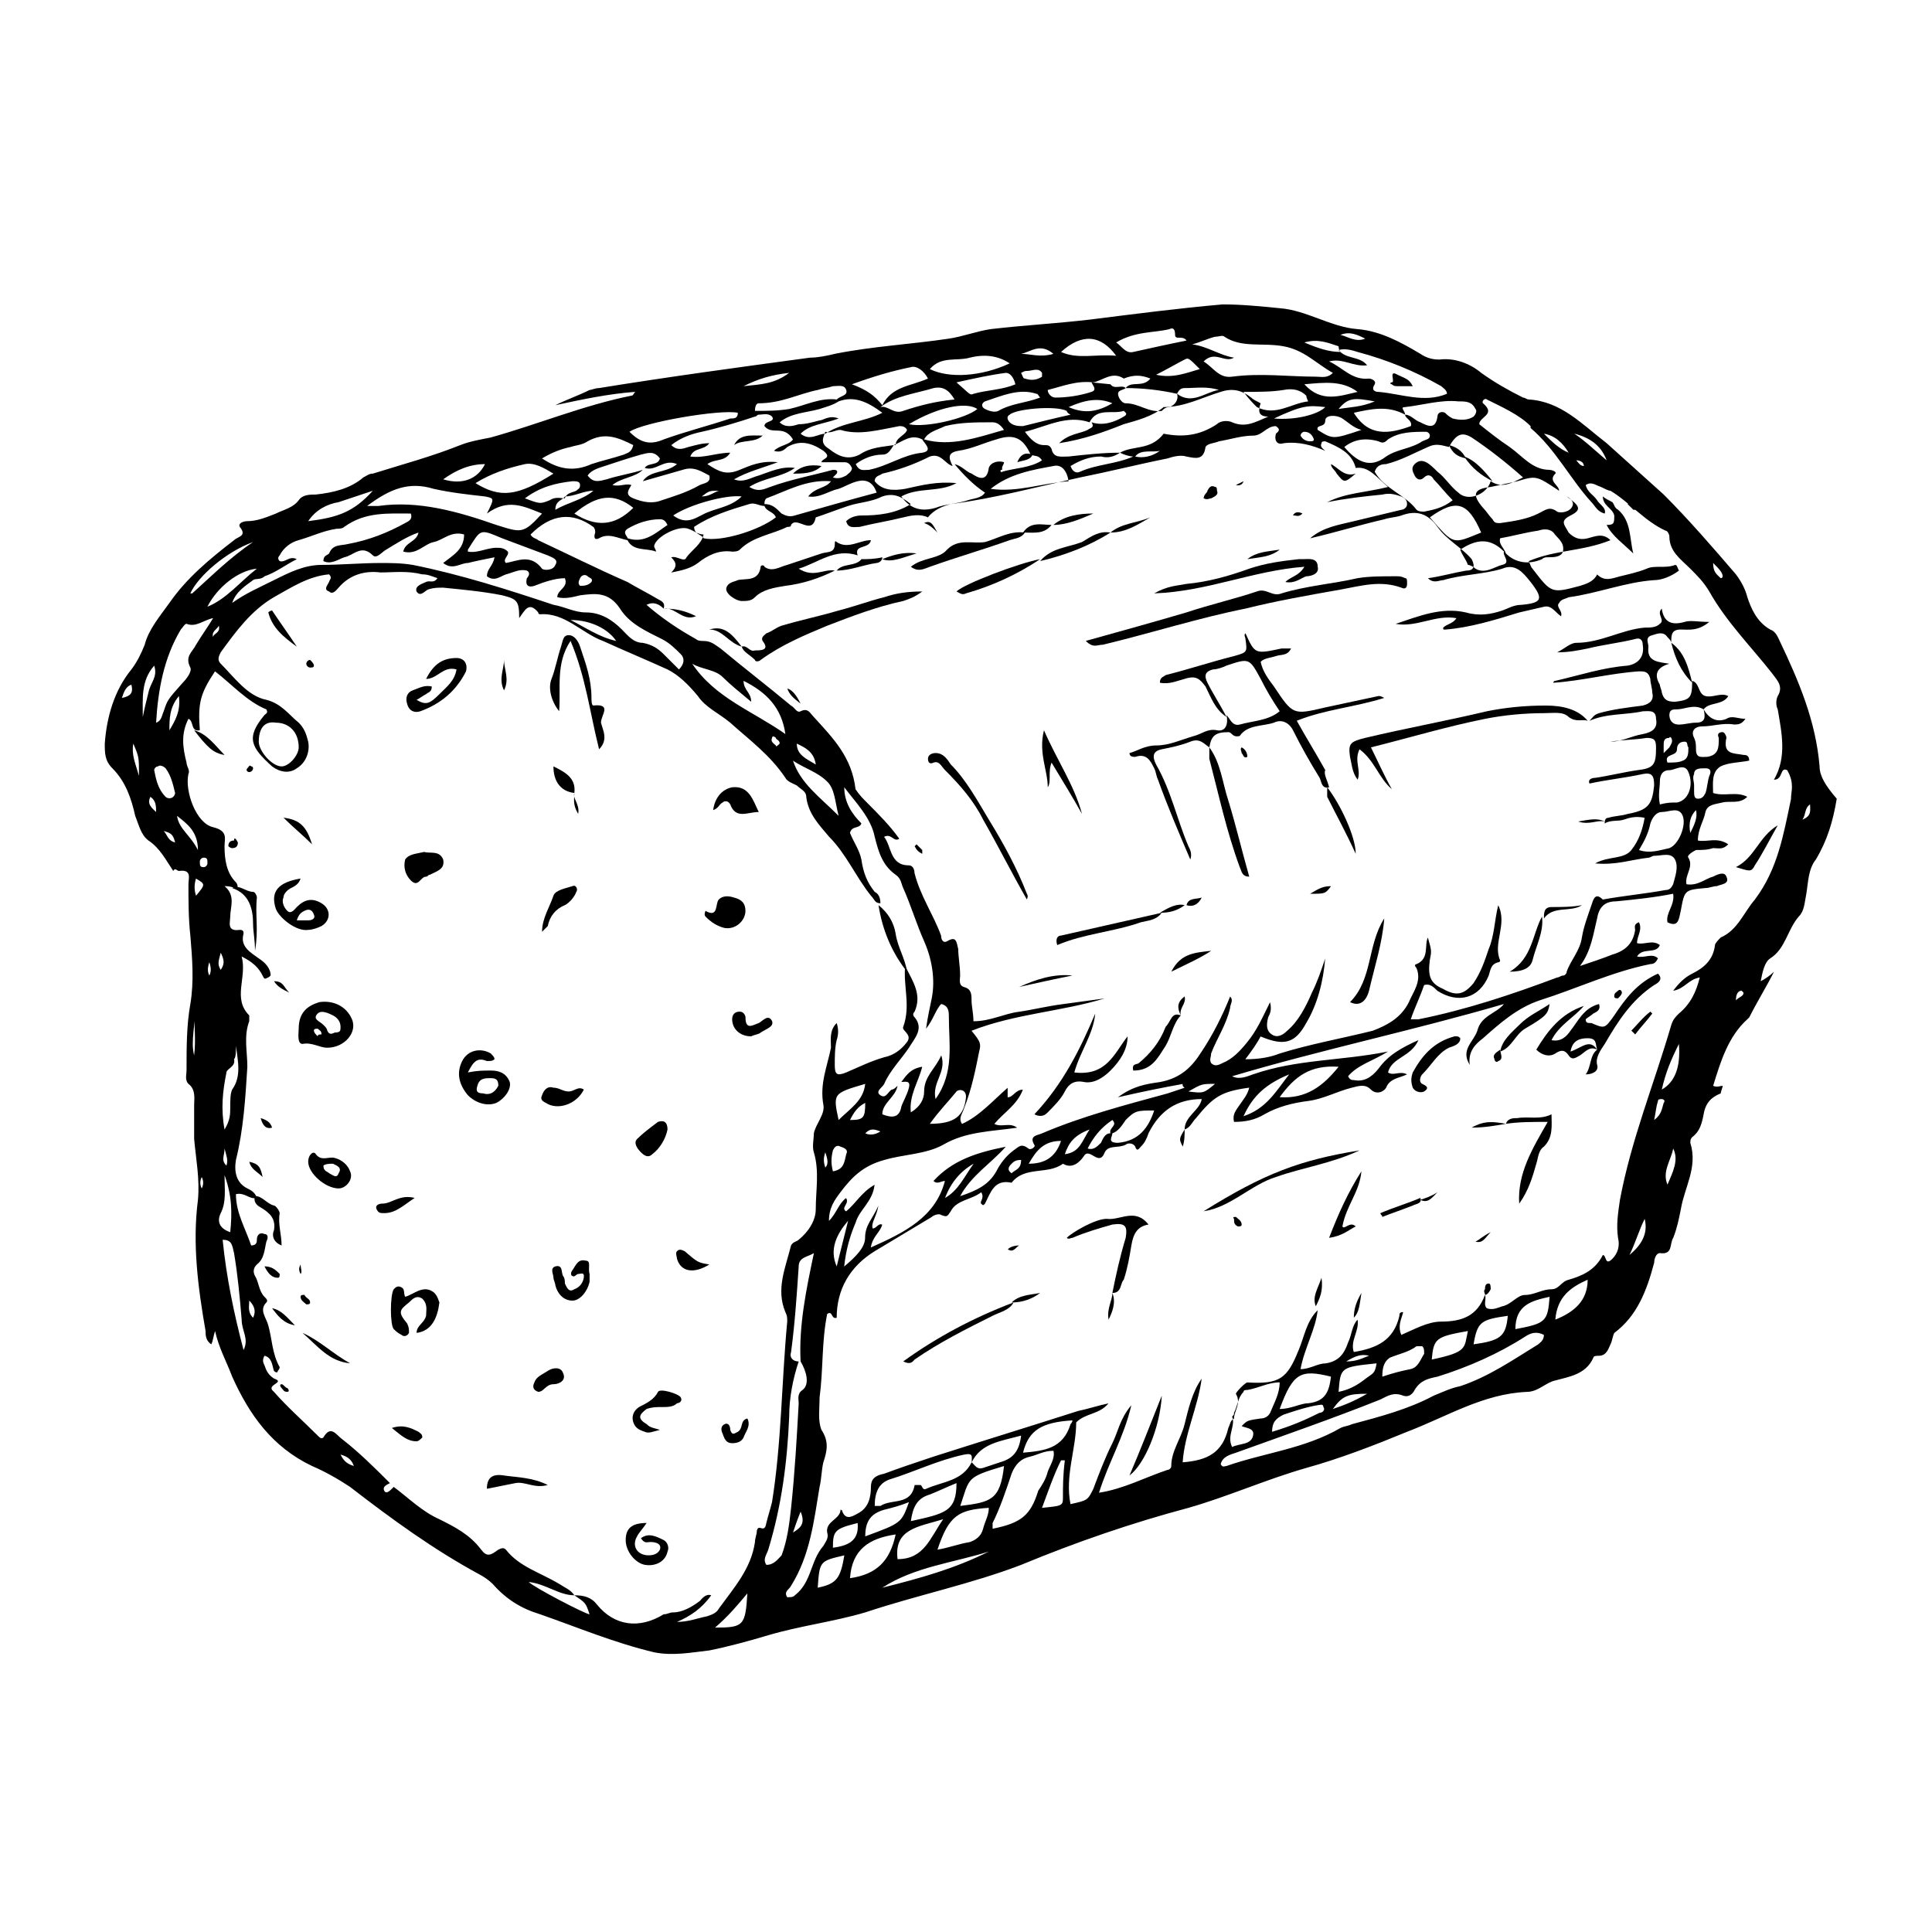<?xml version="1.0" encoding="UTF-8"?>
<!-- Uploaded to: SVG Repo, www.svgrepo.com, Generator: SVG Repo Mixer Tools -->
<svg fill="#000000" width="800px" height="800px" version="1.1" viewBox="144 144 512 512" xmlns="http://www.w3.org/2000/svg">
 <g>
  <path d="m626.21 347.1c-1.008-12.09-5.543-22.672-10.578-33.25-0.504-1.008-1.008-2.519-2.519-3.023-3.527-2.016-5.039-5.543-6.047-8.566-0.504-2.016-1.512-4.031-3.023-6.047-6.047-7.055-12.594-14.609-19.145-21.16-5.039-4.535-10.078-9.07-15.113-13.602-6.551-5.039-12.09-11.082-20.656-11.586-0.504 0-1.008-0.504-1.512-0.504-4.031-2.016-7.559-4.031-11.082-6.551-3.023-2.519-7.055-4.031-11.082-3.527-2.016 0-3.527-0.504-5.039-1.512-5.039-3.023-10.578-6.047-16.625-6.551-7.055-0.504-13.602-5.039-20.656-5.543-5.039-0.504-10.078-1.008-15.113-1.008-11.586 1.008-23.176 2.519-35.266 4.031-8.566 1.008-17.633 1.512-26.199 2.519-3.527 0.504-7.559 2.016-11.082 2.519-10.078 1.512-20.152 2.016-30.23 4.031-2.016 0.504-4.535 1.008-6.551 1.008-18.641 2.519-37.281 5.039-55.922 8.062-1.008 0-2.016 0.504-2.519 0.504-3.023 1.512-6.047 2.519-9.07 4.031 7.055-1.512 14.105-3.023 21.16-3.527-0.504 0.504-0.504 1.008-1.008 1.008-12.594 2.519-24.688 7.559-37.281 11.082-2.519 0.504-5.543 1.008-8.062 2.016-7.559 3.023-15.113 5.039-23.176 7.559-1.008 0-1.512 0.504-2.519 1.008-3.527 3.023-8.062 4.031-12.594 4.535-1.512 0-3.527 0-4.535 1.512-1.512 2.016-4.031 2.519-6.047 3.527-2.519 1.008-5.039 2.016-7.559 2.016-1.008 0-2.519 0.504-2.016 1.512 2.016 2.519-0.504 2.519-1.512 3.527-6.551 5.039-12.594 10.078-17.129 16.625-2.519 3.527-5.543 7.055-6.551 11.082-1.008 2.519-2.016 4.535-3.527 6.551-4.535 5.543-6.551 12.594-7.055 19.648 0 2.519 0 4.535 2.016 6.551 3.527 3.527 5.039 8.062 6.047 12.594 1.008 2.519 1.512 5.039 3.527 6.551 3.023 2.016 4.535 5.039 6.551 8.062 0.504-1.012 1.008-0.004 1.512-0.004 3.527-0.504 2.519 2.016 2.519 3.527 0 4.535 0 9.07 0.504 13.602 0.504 6.047 1.008 12.09 0 18.137-1.008 5.543-1.008 11.586-1.008 17.633 0 1.008-0.504 2.519 0.504 3.527 2.016 1.512 1.512 4.031 1.512 5.543v9.07c0.504 5.543 1.512 10.578 1.008 16.121-1.512 11.586 0 23.176 2.016 34.762 0 1.008 0 2.519 1.512 3.527 0.504-1.008 0.504-2.016 1.008-3.527 1.008 4.535 3.023 8.062 4.535 12.09 4.535 10.078 10.578 18.641 21.16 23.68 3.527 1.512 7.055 3.527 10.078 5.543 11.082 8.566 22.168 16.625 34.258 23.176 1.008 0.504 2.519 1.512 3.527 2.519 3.527 4.031 7.559 6.551 12.594 8.062 10.078 3.527 19.648 7.559 30.23 10.078 5.039 1.008 10.078 0 14.609-0.504 5.039-1.008 10.578-2.519 15.617-4.031 8.566-2.519 17.129-3.527 25.695-6.047 13.602-4.535 28.215-7.559 41.312-12.594 14.609-6.047 29.223-11.082 44.336-15.113 10.578-3.023 20.656-7.559 31.234-10.578 9.07-2.519 18.137-6.047 26.703-9.574 10.578-4.031 20.152-10.078 31.738-10.578 3.023 0 5.039-2.519 7.559-3.023 3.527-1.008 8.062-1.512 10.078-6.047 0-0.504 1.008-0.504 1.512-0.504 2.016 0 2.519-2.016 3.023-3.023 0.504-1.008 0.504-2.016 1.008-3.023 6.047-4.535 8.566-11.082 10.578-18.641 0-1.008 0.504-2.519 1.512-2.519 3.527 0.504 2.519-2.519 3.527-4.031 1.008-2.519 1.512-5.039 2.016-7.559 1.008-6.047 4.535-11.082 2.519-17.633 0-0.504 0-1.008 0.504-1.512 2.016-1.512 2.519-3.527 3.023-6.047 0.504-3.023 2.016-4.535 4.535-5.543 0-0.504 0.504-1.512 0.504-2.016-0.504 0-1.512 0.504-2.519 0 2.016-6.551 4.031-13.098 9.07-17.633 0 0 0.504-0.504 0.504-0.504 2.016-4.031 4.535-8.062 6.551-12.09-1.008 1.008-2.519 2.016-3.527 2.519 0.504-2.519 1.008-5.039 2.519-6.047 4.031-2.519 4.535-7.559 7.559-11.082 1.512-1.512 1.512-3.527 2.016-6.047 0.504-3.023 0.504-6.551 2.519-9.07 3.023-5.039 4.535-10.078 5.543-16.121-3.039-3.527-4.547-6.047-4.547-8.566zm-25.695-50.379c0 0.504-0.504 0.504-0.504 0.504-1.008-1.008-2.016-1.512-2.016-4.031 1.512 1.512 2.519 2.519 2.519 3.527zm-30.734-30.734c-3.023-2.519-5.543-5.039-8.566-7.055 4.031 1.012 7.055 3.023 8.566 7.055zm-6.043 1.512c-1.008 0-1.512-1.008-2.016-1.512 1.008 0 2.016 0.504 2.016 1.512zm-4.031-3.527c-2.519-1.008-4.535-3.023-6.551-5.039 3.023 0.508 5.039 2.519 6.551 5.039zm-24.688-11.586c0.504 0.504 0 1.512-0.504 2.016-1.512 1.008-3.527 1.008-5.543 0.504-1.008-0.504-1.512-1.008-2.016-1.512-1.008-0.504-2.016 0-2.016 1.008-0.504 3.527-2.519 2.519-4.535 1.512-1.512-0.504-2.519-2.016-4.031-2.016 0-1.008-1.512-2.016 0-2.016 4.535-0.504 9.574-2.016 14.105-1.512 2.019 0 3.531 0 4.539 2.016zm7.559 37.785c-0.504 1.008 2.016 3.023-0.504 3.527-2.016 0.504-4.535 2.519-7.055 1.008-0.504-0.504-1.512-1.008-2.016-1.008-0.504-1.512-1.512-2.519-2.016-4.031 4.535-3.023 8.062-3.023 11.59 0.504zm-1.008-3.527c3.023-0.504 6.551-1.512 10.078-2.016 1.512-0.504 3.023-0.504 4.031 0.504 1.008 1.512 3.023 2.519 2.519 5.039-0.504 1.512-2.519 1.512-4.031 1.512-0.504 0-1.008 0-1.512 0.504-3.527 1.512-7.055 1.008-9.574-1.512-0.504-1.512-2.016-2.519-1.512-4.031zm-18.641-5.543c7.055-5.039 10.078-4.031 13.602 4.031-7.559 3.023-7.055 3.527-13.602-4.031zm7.555-6.547c-2.016-1.512-3.527-4.031-5.543-5.543-1.008-1.008-2.016-2.016-3.023-2.519-1.008-0.504-2.016-0.504-3.023 0.504-1.008 1.008-0.504 2.016 0 3.023 0.504 1.008 1.512 1.512 2.519 0.504 1.008-1.008 2.016-0.504 2.519 0.504 1.512 1.512 3.023 3.527 5.039 5.543-2.519 2.016-5.039 2.519-7.559 3.023-0.504 0-1.512 0-2.016-0.504-3.023-4.031-8.566-5.543-11.082-10.078 0.504-1.512 1.512-2.016 3.023-2.016 4.031-1.008 7.559-3.023 11.082-4.535 2.016-1.008 3.527-0.504 5.543 0 2.016-3.527 3.527-4.031 6.047-2.519 4.535 3.023 9.07 6.551 13.602 10.578-3.023 1.512-5.543 3.023-8.566 1.008-1.004 3.531-6.043 5.547-8.562 3.027zm-48.867-19.648c7.559-3.527 9.07-3.527 13.602-3.023-2.016 2.016-8.062 3.527-13.602 3.023zm10.578 5.539c0 0.504-0.504 0.504-1.008 0.504-1.008 0-2.016-0.504-2.519-1.512 0-0.504 0.504-1.008 1.008-1.008 1.008 0.004 2.016 0.508 2.519 2.016zm-51.387 3.527c1.008 0.504 2.519 1.008 3.527 1.008-4.535 2.016-9.574 2.016-14.105 4.031-1.008 0.504-2.016 0-2.519-1.512 2.519-1.512 5.039-2.519 8.062-2.519 2.012 0.504 3.523 0 5.035-1.008-4.535 0-9.07 0.504-13.602 1.008-2.016 0-4.031 0.504-4.535-2.016-0.504-1.008-1.008-1.008-2.016-1.008-2.016 0-3.527-1.512-5.039-3.527 6.047-1.512 11.082-4.535 17.129-2.519 2.016-4.031 6.047-2.016 9.07-3.023 0 0 0.504 0.504 0.504 0.504 0.504 0.504-0.504 1.008-0.504 1.008-2.519 1.512-5.543 2.519-8.566 1.512 1.008 1.512-0.504 1.512-1.008 2.016-2.016 1.008-5.039 1.008-7.559 3.527 6.551-1.008 12.09-3.023 17.129-5.039 3.527-1.008 7.559-2.016 10.578-4.535 5.543 0 10.078-2.519 15.113-4.031 3.023-1.008 5.543-0.504 8.062 1.512 0.504 0.504 1.512 1.008 2.519 1.512-0.504 1.512-1.008 3.527 2.016 3.527-3.527 1.512-6.047 3.023-9.574 1.512-1.008-0.504-3.023-0.504-4.031 0.504-4.535 3.023-9.07 3.527-14.105 2.519-3.523 4.535-8.059 3.023-11.582 5.039zm10.578-0.504c-2.016 1.512-4.535 2.016-6.551 1.512 1.512-2.016 4.535-1.008 6.551-1.512zm-46.352 11.086c-1.008 1.512-3.023 1.512-4.535 2.016-3.023 1.008-6.047 1.008-8.566 2.016-3.527 1.008-6.551 0.504-9.07-3.023 4.535-2.519 10.078-1.008 14.609-3.527-5.039-0.504-9.07 0.504-13.602 1.512-3.023 0.504-6.047 0.504-8.062-2.016 0-1.512 1.512-1.512 2.016-2.016 4.535-1.008 8.566-2.519 12.594-4.535 3.023-1.008 4.031 2.016 6.047 2.519-1.008-2.016-1.512-3.527 1.512-4.031 3.527-0.504 6.551-2.016 10.078-3.023 4.535-1.512 7.055-0.504 9.07 4.031 1.008 0.504 2.016 0 3.023 1.512-3.023 2.016-7.055 2.016-10.578 3.023 0 0.504-1.008-0.504 0-0.504v-0.504c0-0.504 0.504-1.008 0.504-1.512-1.512-0.504-3.527 0-4.031 1.512-0.504 4.031-3.023 2.519-4.535 1.512-1.512-0.504-2.519-2.016-4.535-2.519 2.523 3.023 5.043 5.543 8.062 7.559zm-111.34 1.008c2.519 0 5.039-1.512 7.559-1.512-3.023 2.519-6.551 3.023-10.078 5.039 0-2.519 2.016-2.519 2.519-3.527zm-4.031 1.008c-2.519 1.008-2.519 1.008-6.551-0.504 4.031-3.023 8.062-4.031 12.594-4.535 1.008 0 2.016 0 2.016 1.008 0 1.008-0.504 1.008-1.008 1.512-1.008 0.504-2.519 0.504-3.023 2.016-1.004 0-2.516-0.504-4.027 0.504zm22.168 2.016c-5.039 5.039-10.078 5.039-15.617 1.512 6.043-5.039 10.578-5.543 15.617-1.512zm-1.512 5.539c2.519-1.512 5.543-2.519 8.566-2.519 1.008 0 1.512 0.504 2.016 1.512-3.023 2.016-6.047 5.039-10.578 3.527-0.004-0.504-1.516-1.512-0.004-2.519zm9.07-7.555c-2.519 1.008-5.039 0.504-7.559-0.504s-1.008-2.519-0.504-3.527c-1.512-0.504-3.023 0.504-5.039 0 2.519-2.016 6.047-2.016 8.062-4.031-3.023 1.008-6.551 1.512-9.574 2.519-2.016 0.504-3.527 1.008-5.039-1.008 1.008-1.512 3.023-2.016 4.535-2.519 3.023-1.008 6.047-2.016 9.574-3.023 2.016-0.504 3.527-1.008 5.039 1.008-0.504 2.016-3.023 1.008-4.031 2.519 3.023 1.008 5.039-2.519 8.566-1.008-3.023 2.519-7.055 1.512-9.07 4.535 3.527-1.008 7.055-2.016 10.578-3.023 3.023-1.008 5.039 0.504 7.055 1.512 0.504 2.016-1.512 2.016-2.519 2.519-3.527 2.016-7.055 3.023-10.074 4.031zm34.762-16.125c-1.008 1.512-3.527 1.512-5.039 3.023 1.512 0.504 2.519 0 3.527-1.008 3.527-2.016 6.551-1.008 9.574 1.008 2.519 2.016-0.504 2.016-0.504 3.023h6.047c1.008 0 1.512 0.504 2.016 1.512 0 1.008-1.008 1.512-1.512 2.016-1.008 0.504-2.016 1.008-3.527 0.504 0.504-0.504 0.504-0.504 1.008-1.008 0.504-1.008-0.504-1.008-1.008-1.008-5.543 1.512-11.082 2.519-16.625 4.535-1.512 0.504-3.023 1.512-5.543 0 4.031-2.519 8.566-2.519 12.09-5.039-3.527-0.504-6.551 1.008-9.574 2.016-2.016 0.504-4.031 2.016-6.551 1.008 3.527-2.016 7.559-3.023 11.586-4.535-4.535-0.504-7.559 1.008-10.078 2.016-3.527 1.512-5.543 0.504-8.566-1.512 2.016-1.512 4.535-0.504 6.047-3.023-3.527 0-7.055 1.512-10.578 1.008 1.008-2.519 3.527-1.512 5.039-3.527-2.016 0-3.527 0.504-5.543 1.008-1.512 0.504-3.023 1.008-4.535-0.504 2.519-2.016 5.543-3.023 8.062-3.527 4.535-1.008 9.574-2.519 14.105-4.031 0.504 0 0.504-0.504 1.008-0.504 1.008 0 2.519-0.504 3.527 0.504 1.008 1.512-2.016 1.008-2.016 2.519 2.019 2.523 5.043-0.5 7.562 3.527zm88.168-13.602c-1.008-1.008-3.023 0.504-4.031-1.008l-5.039-0.504c0.504 1.008 1.512 2.016 0 2.519-3.023 1.008-6.551 1.512-9.574 1.512-1.008 0-2.016-1.008-2.016-2.016 4.031-1.008 7.559-2.519 12.09-2.016 2.519-0.504 5.039-3.023 8.062-1.008 2.519-1.008 4.535-1.008 7.055 0-2.016 2.519-5.039 0.504-6.547 2.519zm13.602 1.512c0.504 1.512-0.504 3.023-2.016 3.527-1.008 0-1.512 0.504-2.016 1.008-3.527 0.504-6.047-2.016-9.574-2.016-1.008 0-2.016-1.512-2.016-2.519 0-1.008 1.512-1.008 2.016-1.512 4.535 0 9.07 0.504 13.605 1.512zm-17.129 2.519c-3.527 2.016-7.055 3.023-11.586 1.008 4.531-2.016 8.059-2.519 11.586-1.008zm-12.094 2.016s0 0.504 1.008 1.008c-4.535 1.008-8.566 2.016-12.594 3.023-1.008 0-2.519 0-3.527-1.008-0.504-0.504-1.008-1.512 0-2.016 1.512-1.512 12.09-2.519 15.113-1.008zm-6.547-9.07c-1.512 1.008-3.023 1.008-4.535 0.504-0.504 0-0.504-0.504-1.008-1.512 1.008-0.504 1.008-0.504 1.512-0.504 1.512 0 3.023-1.008 4.031 0.504v1.008zm-1.512 4.535c0.504 0 0.504 0.504 1.008 1.008-4.031 1.512-7.559 1.512-11.082 3.527-1.008 0.504-2.519 0-3.527-0.504-1.008-0.504-1.008-1.512 0-2.016 4.531-1.512 9.066-3.527 13.602-2.016zm-11.59 7.559c1.008 0 2.016 0.504 3.023 2.016-7.055 2.016-14.105 4.535-21.16 2.519 1.008-2.016 3.527-2.519 5.543-3.527 4.031-1.008 8.059-1.008 12.594-1.008zm-18.641 8.059c-5.039 0.504-9.07 3.527-14.105 4.535-1.512 0-2.519 0.504-3.527-1.512 2.016-1.512 4.535-2.519 7.055-2.519 1.512 0 2.016-1.008 3.023-2.519 2.519-1.008 4.535-3.023 7.559-1.512 0.5 1.008 3.019 3.023-0.004 3.527zm-3.527-7.555c7.559-4.535 15.113-6.047 18.137-4.031-3.019 2.519-13.602 5.039-18.137 4.031zm-1.512-3.527c-2.519 1.008-4.031-1.512-6.047-1.008 4.031-3.023 9.07-3.527 14.105-5.039 2.519-0.504 4.031 0.504 5.543 3.023-5.035 0.504-9.066 1.512-13.602 3.023zm-1.008 4.031c0.504 0 1.512 0 2.016 1.008-0.504 1.512-3.023 2.016-3.023 4.031h-0.504c-3.023 0.504-6.047 0.504-9.07 2.519-3.023 1.512-5.543 0.504-8.062-1.512-2.519-1.512-1.512-3.023-1.008-4.535 1.512 0.504 2.519-0.504 4.031-0.504 5.043 1.512 10.082 0 15.621-1.008zm-47.859 17.129c-1.512 0.504-2.519 1.512-4.535 1.512 2.016-1.512 2.016-1.512 4.535-1.512zm6.047 1.512c-2.519 2.519-6.047 3.023-8.566 4.031-3.023 1.008-5.543 4.031-9.574 1.008 4.535-3.023 14.109-5.543 18.141-5.039zm2.012 2.016c1.512-0.504 2.519 0.504 4.031 0.504 0.504 1.512 2.519 1.512 3.023 3.023-4.535 3.527-14.609 6.551-19.145 5.543-0.504-1.008-2.519-1.008-2.519-3.023 4.535-3.027 9.574-4.535 14.609-6.047zm4.031 0c0-0.504 0-1.008 0.504-1.512 5.543-2.016 10.578-5.039 17.129-4.535-1.512 2.016-4.031 1.512-6.047 4.031 3.023 0.504 5.543-1.512 8.062-2.016 1.512-0.504 3.023-1.512 5.039-2.016s4.031 0 5.039 3.023c-7.559 2.016-14.609 4.031-21.664 6.047-1.512 0.504-2.519 0-3.527-0.504-1.512-1.512-2.519-2.519-4.535-2.519zm76.578-10.078c2.016-0.504 3.527 1.008 4.031 4.031-7.055 0.504-13.602 3.023-20.656 2.016 5.039-4.031 11.086-5.039 16.625-6.047zm32.75-19.145c0.504-1.008 1.008-1.512 2.016-1.512 3.023 0 6.047-0.504 9.07 0.504-3.531 0.504-7.055 4.031-11.086 1.008zm21.16 3.527c-1.008-1.008-2.016-2.016-3.527-4.031 4.031 0 7.559 0 10.578-0.504 2.519-0.504 4.535 0 6.047 1.512 0 0 0 0.504 0.504 1.512-4.535 0.504-8.562 4.031-13.602 1.512zm21.664 0.504c2.519-3.023 4.031-3.023 9.574-2.016-3.531 1.512-6.551 1.512-9.574 2.016zm17.633 1.512c0 1.008 2.016 1.512 1.512 3.023-5.543 2.016-11.082 3.023-15.113-3.527 4.531-1.008 9.066-2.016 13.602 0.504zm-26.703-8.062c5.543-0.504 10.078-1.008 14.105 2.016-4.531 1.008-9.57 3.023-14.105-2.016zm5.543 9.574c0-1.512 3.023-1.512 4.535-0.504 1.512 1.008 3.023 2.519 5.039 3.023-7.559 2.519-7.559 2.519-11.586 0-0.508-1.512 2.012-0.504 2.012-2.519zm14.105 5.539c1.008 0.504 1.512 0.504 2.519-0.504 3.023-2.016 6.551-2.016 10.078-2.016 0.504 0 1.008 0.504 1.008 1.008 0 1.008-1.008 1.008-2.016 1.512-3.023 2.016-6.551 2.016-9.574 4.031-4.535 3.527-8.062 1.008-11.082-2.519 2.519-2.016 5.539-2.516 9.066-1.512zm-3.527-27.203c-2.519 1.008-4.535-0.504-6.551-1.008 2.523-1.008 4.539 0 6.551 1.008zm-2.012 3.527c7.559 2.016 15.113 5.039 22.168 9.07 0.504 0.504 1.512 1.008 1.512 2.016-6.047 2.519-12.09 0-18.137-0.504-1.008 0-2.016-0.504-1.008-2.016 0.504-1.008-1.008-1.512-1.512-1.512-4.535 0.504-7.055-3.023-10.578-4.535 3.527-1.008 6.551 1.512 10.078 1.008-2.016-2.519-5.543-1.512-7.559-4.031 1.508-0.504 3.523 0 5.035 0.504zm-5.039-1.512s0 1.008 0.504 1.512c-3.023 0-6.047-1.008-9.574-2.519 3.527-1.008 6.047 0 9.07 1.008zm-32.75-2.519c1.008 0 2.016-0.504 2.519 0 4.535 3.023 10.078 1.512 15.617 2.519 5.543 1.008 8.566 4.535 13.098 7.055-1.508 1.508-3.019 1.004-4.531 1.004-7.055 0-14.609-1.008-22.168 0-3.527 0.504-5.039-2.519-7.559-4.031 3.023-3.023 5.543 0.504 8.062-1.008-3.527-0.504-7.055-3.023-11.082-3.527 2.016-0.5 4.027-1.508 6.043-2.012zm-4.027 8.562c-3.527 1.008-7.055 2.519-11.586 1.512 3.023-1.512 5.543-3.023 7.559-4.031 1.004-0.5 1.004-0.5 4.027 2.519zm-8.062-10.578c1.008-0.504 1.512 0 1.512 1.512s2.016 0 3.023 1.512c-5.039 1.008-9.574 2.016-14.105 3.023-2.016 0.504-3.023-1.512-4.535-2.519 5.035-3.023 10.074-2.519 14.105-3.527zm-14.105 7.055c-5.543-0.504-10.078 1.008-14.609-1.008 5.539-5.039 10.578-4.535 14.609 1.008zm-16.629-0.504c-3.527 1.008-6.047 0-8.566 0 2.523-0.504 5.043-3.023 8.566 0zm-10.074 8.059c-3.527 1.512-7.559 1.512-11.082 2.519-1.008 0.504-1.008 0-4.535-3.023 4.535-1.008 9.07-2.016 13.098-2.519 1.008 0 2.016 1.008 2.519 3.023zm-12.09-7.051c4.031-1.008 7.559-0.504 10.578 1.512-7.559 3.527-16.121 4.031-21.16 1.512 3.023-3.527 7.055-2.019 10.582-3.023zm-15.621 2.516c1.512-0.504 3.527 1.008 4.535 3.023-4.535 2.016-9.574 2.016-12.09 7.055-2.016-2.519-4.031-4.031-8.062-5.543 5.543-2.016 10.582-3.527 15.617-4.535zm-7.555 12.094c-5.039 2.519-10.578 2.519-15.113 5.543-2.016 0-4.031 2.016-6.551 0 2.519-2.519 6.047-2.519 10.078-4.031-2.519-1.008-4.031 0.504-5.039 0.504-2.016 0.504-3.527 1.008-5.543 1.008-1.512 0.504-3.527 1.008-5.039-0.504 3.023-2.519 7.055-2.519 10.578-3.527 1.512-0.504 3.527-1.008 5.039-2.016 4.031-1.512 7.559 0 11.59 3.023zm-17.129-6.047c1.512-0.504 2.519-0.504 4.031-1.008 1.512 0 3.023-0.504 3.527 1.008 0.504 1.512-1.512 1.512-2.519 2.519-4.535-0.504-8.062 1.512-12.594 2.519-3.023 0.504-6.047 0.504-9.07 0.504 0-1.512 0.504-2.016 1.008-2.016 6.043 0 10.578-2.519 15.617-3.527zm-7.559-4.535c-4.031 3.023-7.559 3.023-12.09 3.527 4.027-2.016 7.555-3.023 12.09-3.527zm-13.602 10.582c0 1.512-1.008 1.512-2.016 1.512-6.047 2.016-12.09 3.527-17.633 5.543-3.527 1.512-6.047 1.008-9.07-2.016 3.527-2.519 24.184-6.047 28.719-5.039zm-44.336 9.066c1.512-0.504 3.023-0.504 4.535-1.512 4.535-2.519 8.062-1.008 12.09 1.008-0.504 2.016-1.512 2.016-2.519 2.519-3.023 1.008-5.543 1.512-8.566 2.519-4.535 2.016-8.566 1.512-13.098-1.512 2.519-1.512 5.039-2.519 7.559-3.023zm-12.094 4.535c2.519-0.504 5.039 1.008 7.559 2.519-9.574 6.047-14.105 6.551-20.656 2.519 4.031-2.519 8.566-4.031 13.098-5.039zm-10.578 0c-2.016 4.031-6.047 5.543-11.082 4.031 3.523-2.519 7.051-4.031 11.082-4.031zm-13.602 6.551c4.535 1.008 9.07 1.512 13.602 2.016 2.519 0.504 2.519 0.504 0.504 4.535 5.543-4.031 9.574-2.016 14.609 0-5.039 5.543-5.543 5.039-12.09 3.023-10.078-3.527-20.656-6.551-31.234-5.039h-3.023c6.043-4.535 11.082-6.551 17.633-4.535zm19.648 16.625c-1.008-1.008-2.016-1.008-3.023-1.008-2.519 0-5.039 1.512-7.559 1.008v-0.504c3.527-5.543 3.023-5.543 9.07-3.023 4.031 1.512 8.062 3.023 12.09 4.535 1.008 0.504 3.023 1.008 2.016 2.519-0.504 1.512-3.023 1.512-3.527 1.008-3.023-4.031-6.551-2.016-9.574-1.512-1.004-1.008 1.012-2.016 0.508-3.023zm-44.84-13.098c3.023-1.008 6.047-2.016 9.07-3.023-5.039 5.543-9.07 7.055-17.129 8.062 2.012-3.023 5.035-4.535 8.059-5.039zm-11.086 15.113c-2.016-1.008-3.023 1.008-4.535 0.504-0.504-0.504-0.504-1.008 0-1.512 1.008-2.016 3.023-3.527 5.039-4.031 3.527-1.008 6.551-2.519 10.078-3.023 0.504 0 1.512 0 2.016-0.504 5.543-4.031 11.586-3.527 17.633-3.527 0.504 1.512-0.504 2.016-1.512 2.519-4.535 2.519-9.574 4.535-15.113 5.543-2.016 0.504-4.031 0-5.039 2.519-0.504 0.504-1.512 0.504-1.512 2.016 2.016 1.008 4.031-0.504 5.543-1.008 2.519-0.504 4.535-3.527 7.559-0.504 1.008 1.008 2.519-1.008 3.527-1.512 2.519-1.512 5.543-3.527 8.566-4.535-0.504 2.519-3.527 2.519-4.031 5.039 3.527 1.008 5.543-2.016 8.062-2.519 2.519-0.504 4.535-3.023 8.062-2.016 0 4.031-3.023 5.543-5.543 7.559 2.519 2.016 4.535 0 6.551 0 2.016-0.504 4.535-1.008 7.055-1.512-0.504 2.519-2.016 3.023-2.016 5.039 2.016 1.512 3.527 0 5.039-0.504 2.016-0.504 3.527-1.512 5.543-1.008 1.008 0.504 0.504 1.512 0 2.016-0.504 2.016 0.504 2.519 2.016 2.016 2.519-1.008 5.543-2.016 8.062-2.016 1.008 2.519-2.016 3.023-2.016 5.039 2.016 0.504 4.031 0 6.047-0.504 4.031-0.504 7.559-1.008 10.578 3.527 2.519 4.031 7.055 6.047 11.082 8.062 2.016 1.008 3.527 2.519 5.039 4.031 1.008 1.008 1.008 2.519-0.504 4.031-1.512-1.512-2.519-2.519-4.031-4.031-1.512-1.512-3.023-2.519-5.543-3.023-2.519 0-4.031-2.016-5.543-3.527-2.519-2.519-5.543-4.535-9.574-4.535-3.023 0-5.543-1.512-8.566-2.016-12.09-4.031-24.688-8.062-37.281-10.578-3.023-0.504-6.047-0.504-8.566-0.504-5.039 0-10.578 0.504-15.617 0.504-4.535 0-8.566 2.016-12.594 4.031-4.031 2.016-7.559 3.527-11.082 6.047 1.008-3.023 3.527-4.535 5.543-6.047 0.504-0.504 2.016 0 3.023-1.008 3.016-1.012 5.531-3.027 8.555-4.539zm75.07 5.039c0.504-1.008 1.512-1.008 2.016-0.504 0.504 0.504 1.512 0.504 1.008 1.512-1.008 1.008-2.016 1.008-3.023 1.008-0.504-0.504-0.504-1.008 0-2.016zm9.57 16.625c-4.535-1.008-8.062-3.527-12.09-5.543 5.539 0 10.074 2.519 12.09 5.543zm-108.32-9.07c2.519-5.039 8.062-9.574 13.098-10.078-4.531 3.531-8.059 8.062-13.098 10.078zm1.512 8.062c-0.504-1.512 1.008-2.016 1.512-3.023 0.504 2.016-1.512 2.016-1.512 3.023zm10.582-25.191c-6.047 4.031-11.082 9.07-16.121 13.602h-0.504c2.016-4.531 9.57-11.082 16.625-13.602zm-19.145 23.176c0.504-0.504 1.008-1.512 1.512-1.512 2.519 1.008 4.535-1.008 7.055-1.512-1.512 2.519-3.023 4.535-4.535 7.055-1.008 2.016-3.023 3.023-1.512 6.047 0.504 1.008-1.008 3.023-2.016 4.031-4.031 4.531-4.031 4.531-5.039 7.555-0.504 1.008-0.504 2.519-2.016 3.023 0.504-8.566 2.016-17.129 6.551-24.688zm-15.617 18.137c0.504-1.512 1.008-3.023 2.519-3.527 0.5 2.016-0.004 3.023-2.519 3.527zm3.019 12.094c1.512 3.523 1.512 3.523 1.512 8.562-1.008-3.527-2.016-5.543-1.512-8.562zm5.543-20.656c1.008 3.023-1.008 4.535-1.512 7.055-0.504 2.016-1.008 4.031-1.512 6.551 0-5.043-0.504-9.578 3.023-13.605zm0.504 38.793c-1.008-1.008-2.519-2.016-1.512-4.031 1.512 1.008 1.512 2.519 1.512 4.031zm2.016 5.035c2.016 0.504 2.519 1.008 3.023 3.023-2.016-0.504-2.016-2.016-3.023-3.023zm2.519-9.066c-0.504 0.504-1.512 0.504-2.016 0-2.016-2.016-2.519-4.535-3.023-7.055 0-0.504 0.504-1.008 1.008-1.008 0.504-0.504 1.512 0 2.016 0.504 1.512 2.016 2.016 4.535 2.519 6.551 0 0 0 0.504-0.504 1.008zm-1.008-17.633c0-3.023 0-6.047 2.519-9.07 0.504 4.031-1.008 6.551-2.519 9.07zm2.016 22.672c2.519 2.016 5.543 4.031 5.543 9.07-2.016-4.035-5.039-5.547-5.543-9.07zm4.535 63.477c-1.008-4.031 0.504-8.062 0-12.09 0 4.031 0.504 8.062 0 12.09zm2.016 35.27c-0.504-1.008-0.504-2.016 0-3.023 0.504 1.008 0.504 2.016 0 3.023zm-1.512-77.586c-0.504-1.512-0.504-3.023 0-4.535 2.519 1.512 2.519 1.512 0 4.535zm2.016-7.559c-1.008 0-1.008-0.504-1.008-1.512 0-0.504 0.504-1.008 1.008-1.008 1.008 0 1.008 0.504 1.008 1.512-0.004 0.504-0.504 1.008-1.008 1.008zm1.508 28.715c-0.504-1.008-0.504-2.016 0-3.527 0.504 1.516 0.504 2.523 0 3.527zm7.055 18.645c0.504 4.031 1.512 8.062-1.008 11.586-0.504 1.008-0.504 3.023-0.504 4.535 0 2.016 0 3.527-1.512 6.047-1.008-5.543-0.504-10.078 0.504-15.113 0-1.008 2.519-1.512 2.016-3.527 0.504-0.508 0.504-2.016 0.504-3.527zm-3.023 27.203c0.504 2.016 1.008 3.023 0.504 4.535-1.512-1.512-0.504-2.519-0.504-4.535zm-1.008-47.355c-1.008-1.512-0.504-2.519 0-4.535 1.008 2.016 1.008 3.023 0 4.535zm0 64.484c1.512-3.023 1.008-6.047 1.008-10.078 2.016 5.543 2.016 10.078 1.512 15.113-3.023-1.004-3.527-3.019-2.519-5.035zm6.047 36.277c-2.519-9.574-4.535-19.145-5.543-29.223 2.519 0 2.519 1.512 3.023 3.527 1.008 6.047 1.512 11.586 2.016 17.633 0 3.023 2.016 5.039 0.504 8.062zm2.519-8.566c-1.512-1.512-1.008-3.023-1.008-4.535 1.008 1.008 2.016 2.519 1.008 4.535zm23.176 36.273c2.016 0.504 3.023 1.512 3.527 3.023-1.512-0.504-2.519-1.008-3.527-3.023zm49.875 33.758c4.535 0.504 8.062 3.527 12.09 3.527 3.023 2.016 3.023 2.016 4.031 5.039-1.004-0.004-14.609-7.055-16.121-8.566zm49.375 12.09c3.527-3.023 6.047-6.047 8.566-9.07-0.508 8.566-1.008 9.07-8.566 9.07zm11.082-25.695c0 1.008-0.504 2.016-0.504 3.023-1.008 7.055-5.543 12.09-9.574 17.633-0.504 1.008-1.512 1.512-3.023 2.016-2.519 0.504-5.039 1.512-8.062 1.512 3.527-1.512 6.551-3.527 9.07-7.055-1.512-0.504-2.519 1.008-3.023 1.512-2.016 1.512-4.535 3.023-7.055 3.023-1.008 0-1.512 0.504-2.519 0.504-6.551 4.031-13.098 3.023-17.633-2.519-1.512-2.016-3.527-2.519-6.047-2.519-1.008-1.512-2.519-2.016-4.031-3.023-5.039-3.023-10.578-4.535-14.105-9.07-0.504-0.504-1.008-0.504-2.016 0-2.016 1.512-3.023 2.016-4.535 0-3.023-4.031-7.055-6.047-11.082-8.062-4.535-2.016-8.062-5.543-12.09-8.566l-0.504 0.504c-0.504 0.504-1.512 1.512-2.016 0.504-0.504-1.008 0.504-1.512 1.512-2.016-4.031-4.031-8.062-8.062-12.594-11.586-1.512-1.008-3.023-4.031-5.039-0.504-0.504 0.504-1.008 0-1.512-0.504-4.031-4.031-8.062-7.559-11.586-11.586l-0.504-0.504c-1.008-1.512 3.527-2.016 0.504-3.023-1.512-1.008-2.016-2.016-2.519-3.527-0.504-1.008-0.504-1.512 0-2.519 2.016 0.504 2.016 2.519 2.519 4.031 0.504 0.504 1.008 0.504 1.008 0 0 0 0.504-0.504 0.504-1.008-2.016-3.527-2.016-7.559-3.023-11.082-0.504-2.016-2.519-4.031-0.504-6.047 0.504-0.504 0-1.008-0.504-1.512-1.512-1.512-1.512-4.031-2.519-5.543-0.504-1.008-0.504-2.016 0.504-3.023 2.016-1.512 2.016-4.031 2.519-6.047 0.504-1.008 0.504-2.016-0.504-2.016-1.008-0.504-2.016 0-2.016 1.512 0 0.504 0 1.512-1.512 1.512-1.512-4.535-4.031-8.566-4.031-13.602 2.519-0.504 3.527 1.512 5.543 1.008-0.504-1.512-1.512-2.016-2.519-2.519-3.023-1.512-3.527-4.535-3.023-7.559 2.016-8.062 2.519-16.625 3.023-24.688 0-4.031-1.008-8.062 0.504-12.09v-1.512c-4.535-4.535-0.504-10.078-2.016-15.617 3.023 1.512 4.535 3.023 5.543 5.039 0.504 1.008 0.504 1.008 1.512 0.504 1.008-0.504 0.504-1.008 0.504-1.512-0.504-1.512-1.512-2.519-3.023-3.527-2.016-1.512-5.039-3.023-4.031-6.551 0-0.504 0-1.008-1.008-1.008-3.527 0.504-2.519-2.016-2.519-3.527 0-2.519 1.512-5.543-1.512-8.062 2.016 0 2.519 0.504 3.527 1.008 0-0.504 0-1.512-0.504-2.016-2.519-2.519-3.023-6.047-3.023-9.574 0-2.016 1.008-4.031-3.023-5.039-4.535-1.008-7.559-9.574-6.551-14.105 0.504-1.008-0.504-2.016-0.504-3.023-1.008-4.031-1.512-7.559 0.504-11.586 1.512 0.504 0.504 3.527 3.023 3.023-0.504-7.055 0-9.574 4.031-15.617 4.535 3.527 8.566 8.062 13.602 10.078 0.504 1.008 0 1.008-0.504 1.512-5.039 6.047-3.527 8.566 2.016 13.602 2.016 1.512 4.535 2.016 6.551 0.504 2.519-1.512 3.527-4.535 3.023-7.055-0.504-2.016-1.008-3.527-2.519-5.039-2.519-2.016-4.535-5.039-8.566-6.047-5.039-1.008-8.566-6.047-12.09-9.574-1.008-1.008-0.504-2.016 0-3.023 4.031-5.543 8.062-11.082 14.105-14.609 4.535-2.519 9.07-5.543 14.609-6.047 1.008 1.008 0 1.512 0 2.016-0.504 1.008-1.512 2.016 0 2.519 1.008 1.008 2.016-0.504 2.519-1.008 3.023-3.527 7.055-4.535 11.082-4.031 3.527 0 7.055-0.504 11.082 0.504 1.512 0 2.519 0.504 4.031 1.008-1.008 1.512-2.016 0.504-3.023 1.008s-3.023 1.008-2.519 2.519c1.008 1.512 2.016 0 3.023-0.504 1.512-0.504 2.519-0.504 4.031-0.504 5.039 0.504 10.578 1.008 15.617 2.016 4.031 1.008 4.535 1.512 4.535 6.047 1.512-2.016 2.519-4.535 5.039-1.512 0 0.504 0.504 0.504 0.504 0.504 6.551-0.504 11.082 5.039 16.625 7.055 5.543 2.519 11.586 5.039 17.129 7.559 3.023 1.512 5.543 4.031 8.062 7.055 2.016 3.023 5.543 4.535 8.566 7.055 5.039 4.535 10.578 8.566 14.609 14.609 0.504 1.008 2.016 1.512 3.023 2.016 1.008 1.008 2.519 1.512 2.519 3.023 0.504 4.535 3.527 7.559 6.047 10.578 4.535 4.535 7.055 10.578 11.082 15.617 1.008 1.008 1.008 2.016 2.519 2.016 0-1.512-0.504-2.519-1.512-3.023-2.016-2.519-3.023-5.039-3.527-8.566-0.504-2.519-2.016-4.535-3.023-7.055 0.504-2.016 2.519-1.008 3.023-2.519-2.519-2.519-4.535-5.543-4.535-9.574 3.023 4.031 7.055 8.062 8.062 13.098 1.008 4.031 2.016 7.559 5.543 10.078 1.512 1.008 1.512 2.519 2.016 3.527 2.016 4.535 3.527 9.574 5.543 14.105 2.016 4.535 3.023 10.078 2.016 15.113-0.504 2.519-1.008 4.535-1.512 8.062 2.016-2.519 2.519-5.039 4.031-6.551 2.016 0.504 2.016 2.016 2.016 3.527 0 7.055 1.512 14.609-3.527 21.664-1.008-4.535 3.023-7.055 1.512-11.586-1.512 3.527-4.535 5.543-4.535 9.574 0 2.016-1.008 4.031-3.527 5.543-0.504-4.535 2.016-8.062 3.023-12.09-3.023 0.504-4.031 2.016-5.543 4.031 1.008 0 2.519-0.504 2.016 1.512s-1.512 3.527-2.016 5.039c-0.504 3.023-2.519 3.023-5.039 2.016 0-3.023 3.527-4.535 4.031-7.559-0.504 0.504-1.008 1.008-1.512 1.008-1.008 0.504-1.512 2.519-3.023 1.512-1.512-1.008 0.504-2.016 1.008-3.023 1.512-3.527 4.535-6.551 6.551-9.574 1.512-2.519 4.031-5.039 1.512-8.062-0.504-0.504-0.504-1.008 0-1.512 2.016-4.535-0.504-8.062-2.519-12.09-0.504 5.543 1.512 10.578-0.504 16.121-0.504 1.008 2.519 2.016 1.008 4.031s-3.527 3.527-6.047 4.031c-3.527 1.008-6.551 2.519-10.078 4.031-2.519 1.008-3.023 0.504-3.023-2.016 0-2.016 0-4.535 0.504-6.551 0.504-1.512 0.504-3.023 0-4.535-2.016 2.016-1.512 4.535-1.512 6.551-1.008 5.039-3.023 9.574-2.016 15.113 0.504 2.519-2.016 5.039-2.519 7.559 0 1.512-0.504 3.527 0 5.039 1.512 5.039 0.504 10.078 0.504 15.113 0 3.023-2.016 6.047-4.535 8.062-0.504 0.504-1.512 0.504-2.016 1.512-1.512 6.047-4.031 11.586-1.512 17.633 0.504 1.008 0.504 1.512 0.504 2.519-1.512 16.121-1.512 32.242-4.031 47.863-0.504 2.016-1.008 3.527-1.512 5.543-0.492 3.027-2.004 0.004-2.508 2.019zm-127.46-214.12c3.527 0 6.047 2.519 6.047 6.551 0 2.016-2.519 5.039-4.535 5.039-2.519 0-6.047-4.031-6.047-6.551 0-3.527 1.512-5.543 4.535-5.039zm123.94-11.086c6.047 3.023 10.078 7.055 11.082 14.105-8.566-6.047-18.641-9.574-24.688-18.641 2.519 1.512 6.047 1.512 8.062 3.527s4.535 4.031 7.559 6.551c-0.004-2.519-2.016-3.023-2.016-5.543zm9.57 16.629c-0.504 0.504-1.008 1.008-1.008 0.504-0.504-0.504-1.512-1.008-1.008-2.016 0-0.504 0.504-0.504 1.008 0 0 0.504 1.008 0.504 1.008 1.512zm12.594 10.074c2.016 2.016 2.016 5.039 3.023 9.07-5.039-5.039-10.078-8.566-12.09-14.609 3.023 2.012 6.551 3.019 9.066 5.539zm-8.059-10.074c2.016 1.008 4.535 2.016 5.039 5.543-2.519-1.516-5.039-2.523-5.039-5.543zm42.32 92.195c0.504-0.504 1.512-0.504 2.016 0s0.504 1.008 0.504 1.512c-0.504 5.039-3.023 7.055-9.574 7.055 2.519-3.527 5.039-6.047 7.055-8.566zm-31.238 7.559c-1.512-7.055-1.512-7.055 7.055-9.574-0.504 4.535-4.031 6.551-7.055 9.574zm2.016 9.066c-0.504 2.016-0.504 4.031-3.527 4.535-0.504-2.016-0.504-3.527 0-5.543 0.504-1.008 1.008-1.512 2.016-1.008 1.512 0.504 2.016 1.008 1.512 2.016zm5.039-13.602c0 4.031-0.504 4.535-4.031 4.535 1.008-2.016 2.016-3.527 4.031-4.535zm4.031 7.555c-1.512 1.008-3.023 1.008-4.031 0.504 1.512-1.508 2.519-1.008 4.031-0.504zm-14.613 9.574c-0.504-1.512-0.504-2.519 0-4.031 0.504 1.512 1.008 3.023 0 4.031zm-15.617 105.3c-1.008-1.512 0-2.519 0.504-4.031 3.527-11.586 5.039-23.176 5.543-35.266 0-5.039 1.008-10.078 2.519-14.609-1.512 0-2.519-1.008-2.016-2.519 1.008-7.559 1.512-15.113 2.016-22.672 0-2.519 2.519-2.519 4.031-3.527-2.016 9.574-4.031 19.145-3.527 28.719 1.512 2.519 2.519 6.047 0.504 7.559-1.512 1.008-1.008 2.519-1.008 3.527-0.504 9.07-1.008 18.137-2.016 27.711-0.504 4.535-1.008 8.566-2.519 12.594-1.008 1.004-2.016 2.516-4.031 2.516zm7.055-8.566c0.504-1.512 1.008-3.023 2.016-5.543 1.512 3.527-0.504 4.535-2.016 5.543zm6.551 14.613c0.504-7.055 0.504-7.055 7.055-8.566-1.012 6.047-2.019 7.559-7.055 8.566zm4.027-10.582c0-4.535 0.504-5.039 6.551-6.551 0.504 5.039-3.023 6.047-6.551 6.551zm4.535 8.062c0.504-7.559 5.039-10.578 12.09-11.586-1.508 7.051-5.035 10.578-12.09 11.586zm45.344-37.785c-0.504 4.031-2.016 6.047-5.543 7.055-1.512 0.504-3.023 1.008-4.535 1.512-1.512 0.504-2.016-0.504-3.023-1.512-2.519 5.039-7.559 5.039-12.09 7.055-1.008 0.504-1.008-1.008-1.512-1.008h-1.512c-1.008 5.543-6.047 3.527-9.07 5.543h-1.512c0-3.527 1.008-6.047 4.031-7.055 6.551-2.016 12.594-5.039 19.648-6.551 2.519-0.504 2.016 0.504 2.016 2.016 2.519-5.043 7.559-5.547 13.102-7.055zm-20.656 22.164c-3.527 5.039-5.039 10.578-12.09 10.578-1.008-8.059 5.539-8.562 12.09-10.578zm-8.566 0.504c0.504-3.527 1.512-6.047 5.039-7.055 2.519-1.008 4.535-2.016 7.055-3.023 0 7.562-3.023 8.062-12.094 10.078zm20.656-3.523c0 2.016-1.008 3.527-1.512 5.543s-2.016 3.023-3.527 3.527c-3.023 0.504-5.543 1.512-8.566 2.016 3.027-9.074 5.547-10.582 13.605-11.086zm-27.707 0.504c2.016-0.504 4.031-1.008 6.551-2.016-2.016 5.543-2.016 5.543-11.586 9.07-0.004-4.035 1.508-6.051 5.035-7.055zm-0.504 20.656c8.566-5.543 18.641-6.551 28.215-9.574-9.07 4.535-18.141 7.055-28.215 9.574zm20.656-21.664c2.519-7.559 1.512-7.559 11.586-10.578-1.008 9.066-3.527 9.57-11.586 10.578zm8.562 6.043v-1.512c2.016-4.031 3.527-8.566 5.039-13.098 1.008-2.519 2.519-4.031 5.039-4.535 2.016-0.504 3.527-1.512 6.047-1.512 0.504 2.016-1.008 4.031-1.512 5.543-0.504 2.016-1.512 3.527-2.519 5.039-2.016 6.547-4.535 8.562-12.094 10.074zm8.062-20.152c1.512-6.047 5.039-8.062 13.098-8.566 0 0.504-0.504 1.008-0.504 1.008-2.016 6.551-7.051 7.055-12.594 7.559zm10.578 12.094c0 2.016-0.504 2.016-5.543 2.519 1.512-4.031 3.023-8.566 5.039-12.594h1.008c-0.504 4.027-0.504 7.051-0.504 10.074zm125.95-40.809c-6.551 4.031-13.098 8.566-20.656 11.082-2.519 0.504-4.535 1.512-7.055 2.519-6.551 3.527-14.105 5.543-21.664 7.559-1.008 0.504-2.016 0.504-3.023 1.008-9.574 5.543-20.152 6.551-30.23 10.078-0.504 0-1.008 0.504-1.512-0.504 0.504-2.016 2.519-2.519 4.031-3.023 12.594-4.535 25.695-9.07 38.289-14.105 2.016-1.008 3.527-2.016 6.047-1.008 1.512 0.504 2.519-0.504 3.023-1.512 1.512-2.519 3.527-3.023 6.047-3.527 8.062-2.519 16.121-6.047 23.176-10.578 1.512-1.008 3.023-1.512 5.039-0.504 0 1.508-1.008 2.012-1.512 2.516zm-81.113 19.145c0.504-0.504 0.504-0.504 0.504-1.008 1.008-2.016 1.008-4.031 2.519-5.543 0-0.504 0.504-0.504 1.008-0.504 3.023-0.504 5.543-2.016 8.566-2.016 0 3.023-1.512 5.543-2.519 8.062-0.504 1.008-1.512 1.512-2.519 1.512-3.527 0.504-3.527 0.504-5.039 2.016 1.008 0.504 3.527 0.504 3.023 2.519-0.504 2.519-3.527 2.016-5.543 3.023-1.512-3.023 1.008-5.543 0-8.062zm13.602-0.504c3.023-1.008 6.047-2.016 9.07-2.519 0.504 0 1.512-0.504 1.512 0.504 0.504 0.504 0 1.512-1.008 1.512-4.031 2.016-7.559 3.527-12.594 5.039 0-2.519 1.008-3.527 3.019-4.535zm-1.004-1.512c3.527-9.574 5.543-10.578 13.602-8.566-0.504 4.031-1.512 6.551-6.047 7.055-2.016 0-4.535 1.512-7.555 1.512zm25.691-12.094c-0.504 3.023-1.008 2.519-3.527 4.535-2.016 1.512-4.031 2.519-6.551 3.023 0.508-6.551 0.508-6.551 10.078-7.559zm-8.059-0.504c2.519-1.512 4.031-2.016 6.047-1.512-1.516 0.508-3.023 1.512-6.047 1.512zm5.539 8.566c-3.527 2.016-6.047 3.023-9.07 4.031 2.523-3.527 4.035-4.031 9.07-4.031zm4.031-4.535c0-2.519 0.504-4.031 2.016-5.039 2.519-1.008 5.039-1.512 7.055-3.023h1.512c0.504 0.504 0.504 1.008 0.504 2.016-1.008 1.512-1.512 3.527-3.527 4.031-2.519 0.504-4.535 1.008-7.559 2.016zm13.102-4.535c0.504-5.543 1.008-6.047 9.574-7.559-1.012 4.539-0.004 5.547-9.574 7.559zm11.082-4.027c1.008-6.047 2.016-6.551 9.07-7.559-0.504 5.543-2.016 6.551-9.07 7.559zm11.082-4.031c0-6.551 4.535-7.559 9.07-8.566-0.504 6.551-1.008 7.055-9.07 8.566zm10.582-2.519c0.504-6.047 4.031-8.566 8.566-10.578 0 5.539-3.527 8.562-8.566 10.578zm19.648-17.129c1.512-3.023 2.519-6.551 4.031-9.574 1.008 4.031-1.008 7.055-4.031 9.574zm6.551-35.77c0.504-2.519 0.504-3.527 1.008-5.039 0-0.504 0.504-0.504 1.008-0.504 0.504 0 1.008 0.504 0.504 1.008-0.504 1.512-0.504 3.023-2.519 4.535zm3.523 17.129c-1.512-3.527 1.008-6.551 1.512-9.574 1.512 3.023 0 6.047-1.512 9.574zm-1.508-25.191c1.008-4.535 2.519-8.062 4.535-12.09 0.5 6.043-1.012 10.074-4.535 12.09zm19.648-23.68c0-1.512 0.504-2.519 1.512-2.519l0.504 0.504c-0.004 1.008-1.008 1.008-2.016 2.016zm14.609-53.402c-2.016 9.574-3.527 18.641-9.574 26.703-3.023 3.527-4.535 8.062-9.07 10.078-0.504 0.504-1.512 1.512-1.512 2.016-0.504 4.031-3.023 6.047-6.047 7.559-2.016 1.008-3.527 2.519-5.039 4.535 3.023-0.504 4.031-3.023 7.055-3.527-1.008 4.031-2.519 7.055-5.543 9.574-1.008 1.008-1.512 1.512-2.016 3.023-4.535 15.617-10.578 30.23-13.602 46.352-0.504 3.527-1.008 6.551-0.504 10.078 0.504 2.016 0 4.031-1.512 5.543-2.016 2.016-1.512-1.008-2.519-1.008-2.016 4.031-5.543 5.543-9.07 6.551-2.016 0.504-2.519 2.519-4.535 2.519-2.519 0-4.535 1.512-7.055 1.512-2.016 0-3.527 2.519-6.047 3.023-1.512 0.504-2.519 1.008-4.031 0.504-1.008-1.008 0-2.519-0.504-3.527-2.016 5.543-6.047 7.055-11.586 7.055-3.527 0-7.055 2.016-10.578 3.527-1.008-2.519 0-4.031 0.504-6.047-1.008 0-1.008 0.504-1.008 1.008-1.512 6.551-6.047 8.566-12.09 9.574-1.008-3.023 1.512-5.543 1.008-8.566-1.512 1.512-1.512 4.031-2.519 6.047-1.008 3.023-2.519 5.039-6.047 5.543-2.016 0-4.031 1.512-6.551 1.512 1.008-5.543 4.031-10.578 4.535-15.617-3.023 3.023-3.527 7.055-5.039 10.578-3.023 7.559-5.039 9.07-13.602 8.566-0.504 0-3.023 2.519-3.023 3.023 1.512 2.519-0.504 4.535-0.504 6.551-1.008 0.504-1.008 1.512-1.512 2.519-1.512 6.551-5.543 8.566-12.09 9.07 0.504-7.559 4.031-14.609 5.039-22.168-2.519 3.527-3.527 8.062-4.535 12.09-1.008 4.031-3.527 7.055-3.527 11.082 0 0.504-0.504 1.008-1.008 1.008-6.047 2.016-11.586 5.039-18.137 6.047 2.519-8.062 6.551-14.609 8.566-23.176-3.023 3.527-3.527 7.055-5.039 10.078-2.016 4.031-3.527 8.062-5.039 12.09-1.512 3.023-1.512 3.023-6.047 4.031-1.512-7.559 1.512-14.609 1.512-21.664 2.519-2.519 6.047-2.016 8.566-5.039-2.519 0.504-5.543 1.512-8.062 2.016-12.594 4.031-25.695 8.062-38.289 12.09-4.535 1.512-9.07 3.023-13.098 4.535-2.512 0.484-3.519 1.492-3.519 3.508 0 2.519-0.504 5.543-3.527 7.055-1.008 0.504-3.023 2.016-4.031-0.504 0-0.504-0.504-0.504-0.504-0.504 0 2.519-4.031 3.023-3.527 6.047 0.504 1.512-0.504 2.519-1.008 3.527-3.527 4.031-3.023 9.574-7.559 13.098-0.504 0.504-1.008 0.504-2.016 0.504-1.008-1.512 0.504-2.016 1.008-3.023 5.039-8.062 6.047-17.129 7.559-26.199 0.504-2.016 0.504-4.535 1.008-6.551 1.008-3.023 1.512-5.543-0.504-8.566-1.008-2.519-0.504-5.543-0.504-8.566 1.008-7.559 0.504-14.609 2.016-22.168 1.512-1.008 1.008 1.512 2.519 1.008 0-7.559 3.527-13.602 10.078-17.633 5.039-3.023 10.078-6.047 15.113-9.07 0.504-0.504 2.016-1.008 2.519-0.504 1.512 0.504 1.512 0.504 2.519-1.008 1.512-3.023 5.543-3.023 8.062-5.039 1.008 1.512-0.504 2.519 0 3.023s0.504 0.504 1.008 0c1.512-3.023 2.519-6.551 7.055-5.543 3.527-4.535 9.574-2.016 13.602-5.039 2.519 1.512 4.535-0.504 5.543-2.016 1.512-2.519 4.031 3.023 5.543-1.008 1.008-2.016 3.527-1.008 5.543-2.016 0.504-0.504 2.016-0.504 2.519 0.504 0.504 1.512 1.008 0.504 1.512 0 1.008-1.008 1.512-2.016 2.016-3.527 3.023-6.047 7.559-9.07 14.105-9.07-0.504 3.023-4.535 4.535-4.535 8.062 1.512-0.504 2.016-2.016 3.023-3.023 4.535-5.543 6.551-7.055 14.105-8.062-0.504 2.016-1.512 3.023-2.519 4.535-1.008 1.512-2.016 2.519-1.512 4.535 3.023 0 5.543-0.504 8.062-2.016 3.527-2.016 7.559-3.023 11.586-3.527 4.031-0.504 7.559-2.519 11.586-3.527 2.016-0.504 3.527-1.008 5.039 0.504s3.527 0.504 4.031-0.504c1.008-2.519 3.527-2.519 5.543-3.527-2.016-1.008-3.527 0.504-5.039-0.504 1.008-4.031 6.047-4.031 8.062-8.566-4.535 2.016-8.062 4.031-10.578 7.559-2.016 2.519-4.031 3.527-6.551 3.023-0.504 0-1.008 0-1.512-1.008 2.519-3.023 6.551-4.031 10.578-6.551-12.594 2.519-24.184 2.016-35.77 6.047-1.512 0.504-3.527 1.512-5.543 0.504 23.68-7.055 47.863-12.09 72.043-19.145-2.016 2.519-6.047 3.023-7.055 7.055-1.008 3.023-4.535 5.039-2.016 9.07-0.504-3.527 1.512-5.543 3.527-7.055 4.535-4.031 9.07-8.062 15.113-10.078 9.574-3.023 19.145-7.559 29.223-9.574 1.008 0 1.512-0.504 2.016-1.512-1.512-1.512-3.527 0-5.543-0.504 1.512-2.519 5.039-0.504 6.047-3.023-2.016-1.512-4.031 0-6.047-0.504 0-2.016 1.512-3.527 0.504-5.543-1.512 0.504-1.008 1.512-1.008 2.016-0.504 3.527-2.519 5.543-6.047 6.551-2.519 1.008-5.543 2.016-8.566 3.023 3.023-4.031 3.527-8.566 4.535-12.594 0.504-3.023 2.016-4.535 5.039-4.535 5.039-0.504 10.078-1.008 15.113-2.016 0.504 3.023-2.016 5.039-1.512 7.559 3.023 1.512 3.023-1.008 3.527-3.023 1.008-5.543 1.008-5.543 6.551-6.047 1.008 0 2.016-0.504 3.023-0.504 1.008-0.504 3.527-0.504 2.519-2.519-0.504-1.512-2.519-0.504-3.527 0-2.016 0.504-4.031 2.519-7.055 2.016-0.504-2.519 2.016-4.535 0.504-7.055-0.504-0.504 1.008-1.512 2.016-2.016 1.512 0 3.023 0 4.535-0.504 1.512 0 2.519 0.504 4.031-1.008-3.023-2.016-5.543-0.504-8.062-1.008 0-3.023 1.512-5.039 2.016-7.559 0.504-2.016 2.519-2.016 4.535-2.519s4.535 0.504 6.551-1.512c-3.023-1.512-6.047 0-9.07-1.008 0-2.519-0.504-5.543 2.016-7.055 2.016-1.008 5.039-1.008 7.559-1.512 0-1.512-1.008-1.512-1.512-1.512-2.519-0.504-5.543 0-4.535-4.535 0-0.504-0.504-1.512-1.008-1.512-1.008 0-1.512 0.504-1.008 1.512 0 2.519 0 4.535-3.023 5.039-1.512 0-3.023 0.504-3.023-2.016 0-1.008 0-2.016-0.504-3.023-1.008-2.016 0.504-3.023 2.016-3.023 3.023 0 5.543-1.008 8.566-0.504 1.008 0 2.016 0 3.023-1.512-2.016 0.023-3.527-0.984-5.039 0.023-2.519 1.008-4.535 0-6.047-2.519 1.512-2.016 5.039-1.008 6.551-3.527-2.016-1.008-4.031 0.504-6.047 0-2.016-0.504-1.512-3.527-3.527-4.031 0 4.535-0.504 5.039-4.535 5.543-2.016 0-3.023-0.504-3.527-2.519 0-0.504-0.504-1.512-0.504-2.016-1.512-2.519-1.008-4.535 2.519-5.543-3.023-0.504-6.047-0.504-5.543-4.535 0-1.008-1.008-2.519 1.008-3.023 1.512-0.504 3.023-1.008 4.031 0.504 0.504 0.504 1.008 1.008 1.008 1.512 0-2.016 0-3.527 2.519-3.527 2.016 0 4.535 0.504 7.559-2.016-3.023 0-5.039-0.504-6.551 0-3.527 1.008-5.543 0-6.047-3.527-1.512 1.512 1.008 3.023-0.504 4.031-1.008 1.008-2.519 1.008-4.031 1.008-6.047 0.504-11.586 4.031-18.137 4.031-1.512 0-3.023 1.512-5.039 2.519 3.023 0 5.543-0.504 8.062-1.008 4.031-1.008 8.566-1.512 12.594-2.519 1.512-0.504 2.016 0.504 2.016 1.512 0.504 3.023-1.008 5.039-4.031 5.543-6.551 0.504-12.594 2.519-19.145 4.031-0.504 0-0.504 0.504-0.504 0.504 7.559-0.504 15.113-2.519 22.672-3.023 1.512 0 2.519 0 3.023 2.016 0 1.008 0.504 2.519 0.504 3.527 0.504 2.016-0.504 3.023-2.519 3.527-4.031 0.504-8.062 1.008-11.586 2.016-1.512 0.504-1.512 1.008-2.519 2.016 4.535-2.016 9.574-1.512 14.105-2.519 1.512 0 3.527-0.504 3.527 2.016 0.504 2.519-1.008 3.527-3.527 4.031-3.023 0.504-5.543 2.016-8.566 2.016 3.023-0.504 6.551-0.504 9.574-1.008 2.016 0 2.519 0.504 2.519 2.519 0 4.535-0.504 5.543-5.039 6.047-3.527 0.504-7.559 1.512-11.082 2.016-1.008 0-2.016 0.504-1.512 1.512 4.535-1.008 9.574-1.512 14.105-2.519 2.519-0.504 3.023 0.504 3.023 3.023-0.504 5.039-1.512 6.551-7.055 7.559-1.512 0.504-3.527 0.504-5.039 1.008-1.008 0-1.008 1.008-1.008 1.512 1.512-1.008 3.527-0.504 5.039-1.008 1.512-0.504 3.023-1.008 5.543-0.504-0.504 3.023-1.512 6.047-3.527 8.566-2.016 2.519-6.047 1.512-9.574 3.527 5.543 0.504 9.574-1.008 14.105-1.512 0.504 0 1.008-0.504 1.512-0.504 2.016 0 4.535-1.008 5.543 1.008 1.008 2.016 0 4.535-0.504 6.551-0.504 1.008-1.008 1.512-2.016 1.512-5.543 1.008-11.082 1.512-16.625 2.519-2.016-2.016-2.519 0-3.023 1.512-1.008 3.023-2.016 5.543-2.519 8.566-0.504 3.527-3.023 6.047-4.031 9.07 0 0.504-0.504 1.008-1.008 1.008s-1.008 0.504-1.512 0.504c-12.09 4.535-24.184 8.566-36.777 11.082h-2.016c1.008-3.023 2.519-6.047 3.527-9.07 1.512-0.504 2.519 0.504 3.527 1.512 5.543 3.527 11.082 2.016 13.602-4.031 0.504-1.512 0.504-3.023 2.519-3.527 0.504 0 0.504-0.504 0.504-0.504-2.016-4.535 2.016-9.574-0.504-14.609-1.008 4.031-1.008 8.062-2.519 11.586-1.008 3.023-2.016 6.047-4.031 9.07-2.519 3.023-4.535 3.527-8.062 1.512-3.527-1.512-4.031-3.527-3.527-7.559 0.504-2.519 0.504-2.519-0.504-6.047-1.008 2.016 0.504 5.543-3.023 7.055-0.504 0-0.504 0.504 0 1.008 1.512 3.527-1.008 6.551-2.016 9.07-2.016 4.031-5.543 6.047-9.574 7.559-8.062 2.016-16.625 3.527-24.688 6.047-2.519 1.008-5.543 1.512-9.07 1.512 1.512-2.016 3.023-4.031 4.031-6.047 6.047 2.519 9.07 2.016 12.09-3.527 3.023-5.039 4.535-11.082 5.039-17.129-1.008 3.023-2.016 6.047-3.527 9.07-1.512 3.527-3.527 7.559-6.551 10.078-1.008 1.008-2.519 2.016-4.031 1.008-1.512-1.008-1.512-2.519-1.008-4.535 0.504-1.008 1.008-2.016 0.504-4.031-2.016 4.031-3.527 7.559-6.047 10.578-2.016 2.519-4.031 4.535-6.551 5.543-1.008 0.504-2.016 1.008-3.023 0-0.504-1.008 0-1.512 0-2.519 1.512-4.031 4.031-7.559 5.039-12.09 0-1.008 1.008-2.016 0-3.023-2.016 5.039-4.535 10.078-7.559 14.609-2.519 4.031-5.543 7.055-11.082 8.062-3.527 0.504-7.055 1.008-11.082 4.031 6.551-1.512 11.586-2.519 17.129-3.527 0 0.504 0 0.504 0.504 1.008-1.512 0.504-3.023 1.008-4.535 1.512-11.082 3.023-22.672 6.047-33.25 10.578-1.008 0.504-3.527 0.504-2.016 3.023 0.504 0.504-1.008 1.512-1.512 1.008-2.016-1.512-2.519-0.504-4.031 0.504-2.016 1.512-3.527 3.527-4.535 5.543-2.016 3.527-5.039 5.039-9.574 6.551 3.023-5.543 8.062-8.566 12.09-13.098-7.559 1.512-14.105 3.527-19.145 9.07 1.008 1.008 2.016 0 3.023 0-2.519 9.574-10.578 13.602-19.648 17.633 0.504-3.023 2.519-4.031 3.023-6.047-1.008-0.504-1.512 1.008-2.519 1.008-0.504-1.512 1.008-3.023 1.512-6.047-1.512 3.527-3.527 5.039-3.527 8.566 0 2.519-2.519 5.039-5.543 7.559 0.504-4.535 1.512-8.062 3.023-11.586 1.008-3.527 4.535-5.543 5.039-10.078-3.527 2.016-5.039 5.039-7.559 7.055-1.512-1.008 1.008-2.016 0-3.527-2.016 1.512-2.519 4.031-4.535 6.047 0-3.527 1.512-5.543 3.023-7.559 3.023-4.031 6.047-7.055 11.586-8.566 5.039-1.512 11.082-1.512 15.617-4.031 6.047-3.527 12.594-3.527 19.648-4.535-2.016-1.512-4.031 0-6.047-1.008 2.519-3.023 6.047-5.039 7.559-9.07-2.016 0-2.519 2.016-4.031 2.016v-2.519c-4.031 3.527-7.559 7.559-12.09 9.574-1.008-1.512 0-2.519 0.504-4.031 2.016-5.039 3.023-10.078 4.031-15.113 0.504-2.016 0.504-2.519-2.016-5.543 11.586-4.535 23.68-5.039 35.266-8.566-3.527 0.504-7.559 1.008-11.082 1.512-4.031 0.504-8.062 1.512-11.586 2.016-4.031 0.504-7.559 2.519-12.09 2.519 0-2.016-0.504-4.031-0.504-5.543s0-3.023-2.016-3.527c-1.512-0.504-1.008-2.016-1.008-3.023 0-2.519-0.504-5.039-0.504-7.055-0.504-2.016-0.504-3.527-3.023-2.016-1.008 0.504-1.512-0.504-1.512-1.512-2.016-5.543-5.543-10.578-7.055-16.625 0-1.008-0.504-2.016-1.512-2.016-5.039 0-4.535-5.039-6.551-7.559 2.016-1.008 2.519 1.512 4.031 0.504-2.519-3.527-5.543-6.551-8.566-9.574-1.008-1.008-2.016-2.016-3.023-3.527-0.98-8.574-6.019-13.609-11.055-19.152-1.008-1.008-1.512-2.519-3.527-1.512-1.008 0.504-1.512-1.008-2.519-1.512-6.047-5.039-12.594-10.078-18.641-15.113-1.512-1.008-2.519-2.016-4.535-2.016-0.504 0-1.512 0-2.016-0.504-4.535-2.519-9.07-5.543-13.098-9.07 2.016-1.008 3.527 0 4.535 1.008 0.504-1.512-0.504-2.016-1.512-2.519-2.519-1.512-5.543-3.023-8.062-4.535-8.062-3.527-16.121-7.559-23.68-11.082-0.504-0.504-1.512-0.504-2.016-1.512 5.543-5.543 11.082-6.047 16.625-2.016 0.504 0.504 0.504 1.008 0.504 1.512-0.504 1.512 0 2.016 1.008 1.512 2.519-1.512 5.039 0 7.559 0.504 1.512 3.023 5.039 2.016 7.559 3.023 0-0.504-0.504-1.008-0.504-1.512 0.504-2.519 6.551-5.543 9.07-4.535 1.512 0.504 2.519 1.512 4.031 1.512-0.504 2.519-3.023 4.031-4.535 6.047-0.504 1.512-2.519-0.504-4.031 0 1.512 1.512 1.512 2.519 0 4.031 2.519-0.504 5.039-1.008 7.055-2.519 2.519-2.016 5.543-3.527 9.07-3.023 0.504 0 1.512 0 2.016-0.504 3.527-3.527 8.566-4.031 12.594-6.047 0.504 0 1.008 0 1.008-0.504 1.512-2.519 5.543 3.023 6.551-2.016 3.023-1.008 5.543-2.016 8.566-3.023 3.023-1.008 6.047-1.008 9.07-2.519 3.023-1.008 5.039 0 7.559 2.016-4.031 2.519-8.566 3.023-13.098 3.023-1.512 0-3.023 0.504-4.031 1.512 0.504 2.016 2.016 1.512 3.527 1.512 4.031-1.008 7.559-1.512 11.586-2.519 2.016-0.504 4.535-1.008 6.551 0 1.512-2.016 4.031-3.023 6.047-3.527 11.586-1.512 22.672-4.535 34.258-7.055 7.559-1.512 15.617-3.527 23.176-5.039 1.512-0.504 3.527-1.008 5.039-0.504 2.519 0.504 4.535 1.008 5.039-2.519 0.504-1.008 2.519-1.008 3.527-1.512 3.023-0.504 6.047-1.512 9.07-1.512 2.519 0 3.527-2.519 6.047-2.519 1.512 1.008 0.504 1.512 0 2.016-0.504 2.016 0.504 3.023 2.016 2.519 4.031-0.504 7.559 0.504 11.082 2.016-0.504-0.504-1.512-1.008-1.008-2.016 0-0.504 0.504-0.504 1.008-0.504 3.527 1.512 7.055 3.023 8.062 7.055 3.527-0.504 5.543 2.519 8.566 5.039-6.047 1.512-11.082 1.512-16.121 4.031 5.039-1.008 9.574-1.512 14.609-2.016 2.016-0.504 3.527 0 5.039 0.504 1.008 0.504 1.512 1.008 1.512 2.016 0 1.008-1.008 1.512-1.512 1.512-4.031 1.008-8.566 2.016-12.594 3.023-4.031 1.008-8.062 1.512-11.586 4.535 6.551-1.512 13.098-3.527 19.648-5.039 1.512-0.504 3.023-0.504 4.535-1.008 4.031-1.512 7.055-0.504 9.574 3.023 2.519 3.527 6.551 5.543 9.07 8.566 1.008 2.016 0.504 3.023-1.512 3.023-3.023 0.504-6.551 1.512-10.078 2.016 1.512 1.512 3.023 0.504 4.031 0.504 5.039-1.512 10.578-1.512 15.617-3.023 3.527-1.512 5.543 1.008 7.559 3.527 3.527 4.535 3.023 5.543-2.519 6.047-2.016 0-3.527 1.008-5.039 1.512-3.023 1.008-6.047 1.512-9.574 0.504-6.551-1.512-12.594 1.008-18.641 3.023 5.543 1.008 10.578-2.519 16.121-1.512-1.008 1.512-2.519 1.512-3.527 2.519 0 0.504 0 0.504 0.504 0.504 6.551-0.504 13.098-2.519 19.648-4.535 2.016-0.504 4.535-1.008 6.551-1.512 2.016-0.504 3.023 1.512 4.535 2.519 0.504-1.512-1.512-2.519-0.504-3.527 0.504-1.008 1.512-1.008 2.519-1.512 7.559-1.008 15.113-4.031 22.672-4.535 2.016 0 4.535-1.008 6.551-2.519-0.504-1.008-0.504-1.512-1.008-1.512-2.519 1.008-5.543 0-7.559 1.008-2.519 1.008-5.039 1.512-7.055 2.016s-4.031 1.512-6.047-0.504c-1.008 2.016-3.023 2.519-4.535 3.023-7.559 2.016-7.559 2.016-12.594-4.535-0.504-0.504-0.504-1.008-1.008-2.016 7.055-3.023 14.105-2.519 21.664-5.543-2.016-2.016-4.031-1.008-6.047-0.504s-3.527 0-5.039-1.512c-1.008-2.016-2.519-3.023 0.504-4.535 3.023-1.512 2.519-2.519-1.008-5.039 1.008 0.504 2.016 1.512 1.512 2.519-0.504 1.512-3.023 2.016-4.031 1.512-2.016-1.512-3.023-0.504-5.039 0.504-3.023 1.512-6.551 2.016-10.078 2.519-1.008 0-1.512 0-2.016-1.008-1.008-1.008-1.512-2.016-2.519-3.023-3.023-3.527-2.519-5.039 2.016-5.543 2.519-0.504 4.535-1.008 7.055-1.512 5.039-1.512 5.039-1.512 11.082 2.519 0-1.512-3.023-2.519-1.008-4.535 0.504-0.504-1.008-1.008-1.512-1.008-4.535 0-7.055-3.527-10.578-6.047-3.023-2.016-5.543-4.031-8.062-6.047 0-2.016 4.535-2.519 1.008-5.543-0.504-0.504 0.504-1.512 1.008-1.008 4.031 2.016 8.566 4.031 11.586 7.055v0.504c6.551 5.543 10.578 13.602 16.121 19.648 1.008 1.008 1.512 2.519 3.527 3.023 0.504-1.512-1.512-2.519-2.016-3.527-1.008-1.512-2.519-2.016-3.023-4.031 1.512-1.008 2.519 0 4.031 0.504 1.008 0.504 2.016 1.008 2.519 1.008 5.039 3.023 9.07 8.062 14.609 10.578 0.504 0 1.008 1.008 1.008 1.512 0 4.031 3.023 6.047 5.543 8.566 2.016 2.016 3.527 3.527 5.039 6.047 4.535 8.062 11.082 14.609 16.625 21.664 1.512 2.016 3.023 3.527 1.512 6.047-0.504 1.008-0.504 2.519 0 3.527 1.008 6.047 2.519 12.594-1.008 18.641 2.519 0 1.512-3.527 3.527-2.519 2 3.531 0.992 5.547 0.992 7.562zm-249.89 111.84c-1.008 4.031-2.016 8.062-3.023 12.09-2.016-4.531 0-8.562 3.023-12.09zm25.695-6.043c1.512-4.031 4.031-7.055 7.559-9.07-2.519 3.527-4.031 7.055-7.559 9.07zm17.633-9.07c0.504-0.504 1.008-1.008 2.519-1.008 0 2.519-1.512 2.519-2.519 3.527-1.512-1.008-0.504-2.016 0-2.519zm4.535 0c2.016-3.527 4.031-6.047 8.566-6.047-1.516 4.535-4.535 6.047-8.566 6.047zm21.664-8.062c-1.512 0-2.016 1.512-2.519 2.519-1.008 1.008-2.016 2.016-3.527 1.512 1.512-3.023 3.527-5.543 6.551-7.559 1.512 1.516-1.008 2.019-0.504 3.527zm4.031-3.523c2.519-2.519 3.023-2.519 7.559-2.519-1.512 4.535-4.031 8.062-9.574 8.566-3.023 0-1.512-1.512-1.512-2.519 1.512-0.508 2.519-2.016 3.527-3.527zm-16.125 9.066c1.008-3.023 2.519-5.039 6.551-6.551-2.016 3.023-2.519 6.047-6.551 6.551zm32.75-16.625c3.527-2.016 3.527-2.016 7.055-2.016-3.023 2.519-3.023 2.519-7.055 2.016zm14.609 6.551c2.519-5.543 6.047-8.566 12.09-11.082-3.523 4.531-6.043 9.066-12.09 11.082zm25.191-13.102c-4.031 5.039-8.566 8.566-15.617 8.062 4.027-5.543 8.059-8.566 15.617-8.062zm94.211-77.586c0-1.512 1.512-1.512 3.023-1.512s1.512 1.008 1.008 2.016c-0.504 1.512-0.504 3.023-1.008 4.535-0.504 1.008-1.008 1.512-2.016 1.512-1.008 0-1.008-1.008-1.008-2.016v-1.512c0-1.008-0.504-2.016 0-3.023zm0.504 9.574c0.504 2.016-0.504 4.031-1.512 6.047-0.504-2.523 0-4.535 1.512-6.047zm-4.535-22.672c-2.016 0-2.519-1.512-2.519-2.519 0-1.512 1.008-1.512 2.016-1.512 2.016 0 4.535-1.512 7.055 0 0.504 2.016 0.504 3.527-2.016 3.527-1.512 0-3.023 0.504-4.535 0.504zm1.008 9.57c-1.008 0.504-2.519 0.504-4.031 0.504-1.008-2.519 2.519-1.512 2.519-3.527 0-1.008 0.504-2.016 2.016-2.016 1.008 0 0.504 1.008 1.008 1.512 0 1.512 0 3.023-1.512 3.527zm-3.023-6.043c0.504 1.008 0 1.512-0.504 2.519l-1.512 1.512v-2.016c0-1.008 0-2.016 1.512-2.016 0-0.504 0.504 0 0.504 0zm-0.504 8.562c1.512 0 4.031-2.016 5.039 0.504 1.512 3.527 0 7.559-3.023 8.062-1.512 0-2.519 0-4.535 0.504-0.504-2.519 0-4.535 0-6.047 0.004-1.512 0.508-3.023 2.519-3.023zm-2.012 11.086c2.016 0 4.535-1.512 5.543 1.008s-1.008 7.559-3.527 8.566c-2.519 0.504-5.039 1.512-8.062 0.504 1.512-2.519 2.519-4.535 3.023-7.055 0.504-1.512 1.512-3.023 3.023-3.023zm37.281 2.016c1.008-1.512 0.504-3.023 2.016-4.031 0 1.512 0.504 3.023-2.016 4.031z"/>
  <path d="m329.97 575.83c0-0.504-0.504-0.504-1.008-0.504-0.504 0-1.512 0-1.008 1.008 0 0.504 1.008 0.504 1.512 0.504 0 0 0.504 0 0.504-1.008z"/>
  <path d="m212.08 507.81c0-0.504-0.504-1.008-1.008-1.008-0.504-0.504-1.008-0.504-1.008 0 0 0.504 0 1.008 0.504 1.008s1.008 0.504 1.512 0z"/>
  <path d="m567.26 483.63c1.008-0.504 1.008-1.008 1.008-2.016 0 0-0.504-0.504-0.504-0.504-0.504 0.504-1.008 1.512-1.008 2.016s0.504 0.504 0.504 0.504z"/>
  <path d="m575.83 277.07s-0.504 0.504-0.504 0.504l1.512 1.512h1.008c-1.008-1.512-1.512-2.016-2.016-2.016z"/>
  <path d="m401.51 417.63-0.504-0.504c-0.504 0-1.008 0.504-1.008 1.008 0 0.504 0 1.008 0.504 1.008 0.504-0.504 1.008-1.512 1.008-1.512z"/>
  <path d="m571.29 277.07c0.504 0.504 0.504 1.512 1.512 2.016 3.527 3.023 3.023 7.559 4.031 11.586-2.519-2.519-5.543-4.535-7.055-7.559 2.016 0 2.016-0.504 2.016-2.519-0.504-2.016-3.023-2.519-3.023-5.039 0.504 0.508 1.512 1.012 2.519 1.516z"/>
  <path d="m496.23 352.64c-2.016 0.504-2.016-1.512-2.519-2.519-2.519-4.031-5.039-8.566-7.055-12.594-1.008-2.016-3.023-3.023-5.039-2.016-3.023 1.008-7.055 0.504-9.07 3.527-2.012 0.504-2.012-1.008-3.019-1.008-3.527 0-4.535 1.008-5.039 4.031-1.512-1.008-2.519-2.519-5.039-1.512-2.519 1.008-5.039 1.512-7.559 2.016s-2.519 2.016-1.512 4.031c4.031 7.055 5.543 14.609 8.566 21.664 0.504 1.008 1.008 2.016 0.504 3.527-3.023-7.055-6.047-14.105-8.566-21.16-0.5-1.012-0.5-2.019-1.004-3.027-1.008-2.016-2.016-4.031-5.039-3.023-0.504 0-1.512 0-1.512-1.008 2.016-0.504 4.031-2.016 7.055-2.016 3.527 0 6.551-1.512 10.078-2.519 2.016-0.504 3.527-2.016 6.047-1.512 2.519 0.504 3.023-2.016 2.519-4.031 1.008 1.008 1.512 3.023 3.527 2.519 3.527-1.008 7.559-1.008 10.578-3.527-2.016-3.023-3.527-5.543-5.039-8.566-3.023-5.543-3.023-5.543-9.07-3.527-1.008 0.504-2.519 1.008-3.527 1.008-2.016 0.504-2.519 1.512-1.512 3.527 1.512 3.023 3.527 6.047 5.039 9.07-3.023-2.016-4.031-5.039-5.543-8.062-1.512-2.016-2.519-3.023-5.543-2.016-2.016 0.504-4.031 1.512-6.551 1.008 0-1.512 1.008-1.512 1.512-2.016 6.047-1.512 12.09-3.527 18.137-5.039 3.527-1.008 3.527-1.008 3.023-4.535 0-0.504-0.504-1.008 0-1.512 2.519 5.543 2.519 5.543 9.574 4.031h2.519c-1.008 2.016-2.519 1.512-4.031 2.016-1.512 0.504-3.023 0.504-4.031 1.512 0.504 2.519 2.016 4.535 3.527 6.551 5.039 7.559 5.039 7.559 13.602 5.543 4.535-1.008 9.574-2.016 14.105-3.023 0.504 0 0.504 0 1.512 0.504-8.062 2.519-15.617 3.023-23.176 6.047 2.519 4.535 5.039 8.566 7.559 13.098-0.5 1.012 0.508 2.523 1.012 4.539z"/>
  <path d="m431.74 313.85c9.07-2.519 18.137-5.039 26.703-7.559 6.047-2.016 12.594-3.527 18.641-5.543 2.519-1.008 4.031 1.512 6.551 0.504 6.551-2.016 13.602-2.519 20.152-4.031 3.023-0.504 6.551-0.504 10.078-0.504 1.008 0 1.512 0 2.519 0.504 0.504 0 0.504 0.504 0.504 1.512 0 1.008-0.504 1.512-1.512 1.008-5.543-2.016-10.578-0.504-16.121 0.504-8.566 1.512-17.129 3.023-25.191 5.039-12.594 2.519-25.191 6.551-37.785 9.574-1.516 0-2.523 1.008-4.539-1.008z"/>
  <path d="m567.26 422.17c-2.016-1.008-3.023 0.504-4.535 1.512-1.008 0.504-2.016 1.512-3.023 0-1.008-1.512-2.016-1.512-3.527-0.504-1.512 1.008-3.527 0.504-5.039-1.008 3.023-5.039 6.551-9.574 12.594-11.586-2.519 3.023-6.551 5.039-8.566 9.07 2.519 0.504 4.031-1.008 5.039-2.519 2.016-2.519 3.527-6.047 7.559-7.055 0.504 1.512-0.504 2.016-1.512 2.519-0.504 0.504-1.512 1.008-2.016 1.512 0 1.008 0.504 1.008 1.512 1.008 3.527 1.512 3.527 1.512 6.047-2.016 3.023-4.535 6.047-8.566 11.586-11.082 1.512 1.512 0 2.519-1.008 3.023-6.047 4.031-9.574 9.574-13.098 15.617-1.008 1.512-2.519 3.527-2.016 5.543 0.504 1.512-1.008 2.519-3.023 2.519 1.516-2.023 1.012-5.047 3.027-6.555-0.504-1.512 0-3.023-2.519-3.023-2.016 0-4.031 0.504-4.535 3.527 3.027-1.008 5.039-3.527 7.055-0.504z"/>
  <path d="m564.75 335.01c-1.512-0.504-3.023 0.504-5.039-1.008-1.512-1.512-4.031-1.008-6.551-1.008-5.039 0-10.578 0.504-15.617 1.512-10.078 2.016-20.152 5.039-30.23 7.559 2.016 4.031 3.527 7.559 5.543 11.082-3.527-3.023-4.535-7.559-8.566-10.578-1.512 3.023 0.504 5.543-0.504 8.062-1.512-2.016-1.512-4.031-2.016-6.047-0.504-3.527 0-4.031 4.031-5.039 10.578-2.519 21.664-4.535 32.242-7.055 5.039-1.008 10.078-1.512 15.617-1.512 4.539 0 8.57 1.008 11.09 4.031z"/>
  <path d="m365.23 295.21c-4.031 2.016-8.566 3.527-13.098 4.031-3.023 0.504-6.047 1.008-8.062 3.023-1.008 1.008-2.016 1.008-3.527 1.008s-4.535-2.016-4.031-3.527c0.504-1.512 2.016-1.512 3.023-2.016 2.016-0.504 5.543 0.504 6.047-3.527 0-0.504 1.008-0.504 1.008 0 2.016 1.512 4.031 0 6.047-0.504 3.023-1.008 6.047-2.016 9.07-3.023 1.512-0.504 3.527 0 3.527-2.519 0-0.504 0-1.008 0.504-0.504 3.023 2.016 6.047-0.504 9.07-0.504-0.504 2.519-4.535 1.008-3.527 4.031-6.047-2.016-10.578 2.016-15.617 3.527 4.027 2.519 6.543 0 9.566 0.504z"/>
  <path d="m340.55 315.36c1.512-0.504 2.016 1.512 3.527 1.008 1.512 0 4.031 0 2.016-2.519-0.504-1.008 0.504-1.512 1.008-2.016 1.512-0.504 2.519-1.512 4.031-2.016 5.039-1.512 10.078-2.519 15.113-4.031 4.031-1.008 8.062-2.519 12.09-3.527 3.023-1.008 6.047-1.512 10.078-1.512-2.016 1.512-3.527 2.016-5.039 2.519-7.055 1.512-13.602 4.031-20.152 6.551-6.047 2.519-12.09 5.039-17.633 9.07-0.504 0.504-1.512 0.504-1.512 0-1.516-1.512-3.023-2.016-3.527-3.527z"/>
  <path d="m442.82 418.64c0 3.527-2.016 6.551-4.535 9.07-2.016 2.016-4.535 3.527-7.055 3.023s-4.031 0.504-5.039 2.519c-1.008 2.016-3.023 4.031-4.535 5.543-0.504 0.504-1.512 1.512-3.527 0.504 7.559-8.062 12.09-17.129 16.121-26.703-0.504 5.543-4.031 10.078-5.543 15.617 8.57 1.004 10.586-5.043 14.113-9.574z"/>
  <path d="m484.64 298.23c1.512-1.512 3.527-1.512 5.039-4.031-13.602 1.008-25.695 6.551-39.801 7.055 3.527-2.016 6.047-2.016 8.566-2.519 5.543-0.504 11.082-2.016 16.625-4.031 4.535-1.512 8.566-2.016 13.098-2.519h1.008c1.512 0 4.031-0.504 4.031 2.016 0.504 2.016-2.016 2.519-3.023 2.519-1.512 0.504-3.023 2.016-5.543 1.512z"/>
  <path d="m416.12 382.36c-4.031-7.055-7.559-14.105-11.586-21.16-2.519-5.039-6.047-9.07-10.078-13.098-1.008-1.008-1.512-2.519-3.023-2.016-1.008 0.504-1.512 0-1.512-1.008 0-1.008 1.008-1.512 2.016-1.512 2.016 0 3.023 1.512 4.031 3.023 4.031 4.031 7.055 9.574 10.078 14.609 4.031 6.551 7.559 13.098 10.078 19.648-0.004 0.004 0.5 0.508-0.004 1.512z"/>
  <path d="m438.79 486.65c1.008-5.039 2.016-9.574 3.527-14.609 0.504-3.023 0-4.031-3.527-3.527-3.527 1.008-7.055 2.016-10.578 3.527-0.504 0-1.008 0.504-1.512 0 1.512-1.512 7.559-5.039 10.578-5.039 3.527 0.504 7.559-3.023 11.082 1.512-3.023 0.504-4.031 2.519-4.535 5.543-0.504 3.023-1.008 6.047-2.016 9.07-1.004 1.004-0.5 3.523-3.019 3.523z"/>
  <path d="m462.98 464.99c16.121-10.078 25.695-13.602 41.312-16.121-7.559 3.527-15.113 4.535-22.168 7.055-6.551 2.016-12.094 8.059-19.145 9.066z"/>
  <path d="m415.62 285.13c-1.008 1.512-2.519 1.512-4.031 2.016-7.055 2.519-14.105 4.535-21.16 7.055-1.512 0.504-3.023 1.512-5.039 0 3.023-2.519 7.559-2.016 9.574-4.535 3.023-3.023 6.551-1.512 10.078-2.016 3.523-1.008 6.547-3.023 10.578-2.519z"/>
  <path d="m543.08 441.82c0.504-1.512 2.012-1.512 3.019-1.512 3.023-0.504 6.047 0.504 9.07-1.008 0 3.023 0.504 6.047-2.016 8.566-1.512 1.008-1.512 3.023-2.016 4.535-1.008 3.527-2.016 7.055-4.535 10.578-0.504-8.062 3.527-14.609 7.559-21.664-4.535 0-7.559 0-11.082 0.504z"/>
  <path d="m464.48 342.06c3.023 4.031 3.527 9.574 5.039 14.105 2.016 6.551 3.527 13.098 5.543 20.152-2.016 0-2.016-1.512-2.519-2.519-3.527-9.574-5.543-19.145-8.062-28.719v-3.019z"/>
  <path d="m420.66 337.53c3.527 8.062 8.062 14.609 10.078 22.168-2.519-4.535-5.039-8.566-8.062-13.602-1.008 2.519 0 5.039-1.008 6.551 0-4.539-2.519-9.074-1.008-15.117z"/>
  <path d="m530.99 419.14c0 1.512-1.512 2.016-3.023 2.519-3.023 1.512-4.535 4.535-7.055 7.055-0.504 0.504-1.008 2.016 0 2.519 1.008 0.504 2.016 1.008 0.504 2.016-1.008 0.504-2.519 0-3.023-1.008-0.504-1.512-0.504-2.519 0-4.031 2.519-4.535 5.543-8.062 11.082-9.574 1.012 0 1.012 0 1.516 0.504z"/>
  <path d="m419.65 292.18c-6.047 4.031-12.594 7.055-19.648 9.07-1.008 0.504-1.512 0-2.519-0.504 2.016-2.016 16.625-7.559 22.168-8.566z"/>
  <path d="m412.59 489.17c-1.008 2.016-3.527 2.519-5.543 3.527-7.055 3.527-14.105 7.055-20.656 11.586-0.504 0.504-1.008 1.512-3.023 0.504 9.07-6.547 18.645-11.586 29.223-15.617z"/>
  <path d="m451.89 385.89c-1.512 2.016-3.527 2.016-5.543 2.519-7.055 2.519-15.113 3.023-22.168 6.047-0.504-1.512 0-2.519 1.008-2.519 9.07-2.016 17.637-4.031 26.703-6.047z"/>
  <path d="m501.77 409.57c6.047-6.047 4.535-15.113 9.07-22.168-0.504 6.551-2.519 12.594-4.031 19.145-0.508 2.016-2.019 4.535-5.039 3.023z"/>
  <path d="m451.89 513.86c-0.504 8.566-4.535 18.137-8.566 21.16 3.023-7.055 5.543-13.602 8.566-21.16z"/>
  <path d="m503.28 469.02c-2.016 1.008-3.527 2.519-7.055 3.023 2.519-6.551 5.039-12.09 8.566-17.633-0.504 5.543-4.031 9.07-5.039 14.609 0.504 1.008 2.016-1.512 3.527 0z"/>
  <path d="m615.12 362.71c-2.016 3.527-4.031 7.559-6.047 10.578-1.008 2.016-1.512 1.512-5.039 0.504 5.039-2.516 6.047-8.059 11.086-11.082z"/>
  <path d="m456.93 413.1c-2.016 2.016-2.519 5.543-4.031 8.062-2.016 3.023-3.527 6.551-8.566 6.551-0.504-2.016 1.008-1.512 1.512-2.016 3.023-2.519 5.543-5.543 7.055-9.574 1.512-1.512 1.512-4.031 4.031-3.023z"/>
  <path d="m541.57 422.67c0.504-3.023 3.023-5.039 5.039-7.055 2.519-2.519 5.039-3.527 8.062-5.543-0.504 2.519-0.504 3.023-6.551 6.551-2.523 1.512-3.527 5.039-6.551 6.047z"/>
  <path d="m552.65 386.9c0.504 4.031-1.512 7.559-2.519 11.586-0.504 2.016-2.519 3.023-6.047 3.023 6.047-3.523 6.047-10.074 8.566-14.609z"/>
  <path d="m438.29 285.13c-5.543 3.527-12.09 6.047-18.641 7.559 3.023-3.527 7.055-3.527 11.082-5.039 2.519-1.512 4.535-3.023 7.559-2.519z"/>
  <path d="m495.72 352.64c3.527 4.535 7.559 13.098 7.559 17.633-2.519-5.543-5.039-10.078-7.559-15.113v-2.519c0.504 0 0 0 0 0z"/>
  <path d="m414.11 405.54c4.535-2.016 9.07-3.527 14.105-3.023-5.039 1.008-9.57 2.016-14.105 3.023z"/>
  <path d="m454.41 401.51c2.519-5.039 6.551-5.039 10.578-5.543-3.019 2.016-6.547 3.527-10.578 5.543z"/>
  <path d="m592.45 324.93c-3.023-3.023-4.535-6.551-5.543-10.578 3.527 2.519 4.535 6.551 5.543 10.578z"/>
  <path d="m377.83 291.68c0 1.008-1.008 1.512-1.512 1.512-3.527 0.504-7.055 2.016-10.578 2.016 1.512-2.016 5.039-1.008 6.551-3.023 1.508 0 3.523 0 5.539-0.504z"/>
  <path d="m423.17 283.11c3.023-2.519 7.055-3.023 10.578-3.023-3.523 1.512-7.051 3.023-10.578 3.023z"/>
  <path d="m553.16 387.4c0-1.512 0-3.023 2.016-3.023 2.519 0 5.543 0 8.062-0.504-3.023 2.016-7.559 0-10.078 3.527-0.504-0.504 0 0 0 0z"/>
  <path d="m340.55 315.36c-3.527-1.008-5.039-4.535-8.566-4.535 3.527-1.008 5.543 0.504 8.566 4.535z"/>
  <path d="m520.41 461.46c0.504 1.512-1.008 1.512-2.016 2.016-2.519 1.008-5.543 2.016-8.062 3.023 0-0.504-0.504-0.504-0.504-1.008 3.527-1.516 7.055-2.519 10.582-4.031z"/>
  <path d="m438.29 285.13c3.023-2.519 7.055-2.519 10.578-4.031-3.527 2.016-6.547 4.031-10.578 4.031z"/>
  <path d="m474.56 292.18c2.519-2.016 5.543-2.016 8.566-2.519-2.519 2.016-5.543 2.016-8.566 2.519z"/>
  <path d="m576.33 417.13c1.512-1.512 3.023-3.527 5.039-5.039l0.504 0.504c-1.512 2.016-3.023 3.527-4.535 5.543-0.504-0.504-1.008-1.008-1.008-1.008z"/>
  <path d="m496.73 266.99c2.016 1.008 3.527 3.527 6.551 2.519-3.023 2.519-3.023 2.519-5.039 0-0.504-1.008-1.512-1.512-1.512-2.519z"/>
  <path d="m319.89 305.28c3.023 0 5.543 0.504 8.566 2.016-3.531 1.512-5.547-2.519-8.566-2.016z"/>
  <path d="m412.09 489.17c2.016-2.016 5.039-2.016 7.559-2.519-2.016 1.512-4.535 2.519-7.559 2.519 0.504 0 0 0 0 0z"/>
  <path d="m543.08 441.82c-3.023 0.504-5.543 1.008-9.07 1.008 3.527-2.016 6.047-1.512 9.07-1.008z"/>
  <path d="m422.67 283.11c-2.016 2.519-4.535 2.016-7.559 2.016 2.016-3.023 5.039-2.016 7.559-2.016 0.5 0 0 0 0 0z"/>
  <path d="m377.83 292.18c2.519-1.008 5.543-2.016 9.07-1.512-3.531 1.008-6.551 2.519-9.07 1.512v0z"/>
  <path d="m492.7 490.18c-1.008-2.519 0.504-4.535 1.512-7.559 0.504 3.527-0.504 5.543-1.512 7.559z"/>
  <path d="m462.98 276.06c0-1.008 1.008-1.512 1.008-2.016 0.504-1.008 1.008-1.512 2.016-1.008 0.504 0 0.504 0.504 0.504 1.008 0.504 1.008-0.504 1.512-1.512 2.016-0.508 0-1.012 0.504-2.016 0z"/>
  <path d="m491.19 380.86c2.519-1.512 3.527-2.016 5.543-2.016-1.512 2.016-1.512 2.016-5.543 2.016z"/>
  <path d="m438.79 486.65c1.008 2.519 0 5.039-1.008 7.055-0.504-3.023 1.008-5.039 1.008-7.055z"/>
  <path d="m535.02 473.05c1.008-0.504 2.016-1.512 4.031-2.519-1.512 1.512-2.016 3.023-4.031 2.519z"/>
  <path d="m457.94 443.32c0 1.512 0 3.023-0.504 4.535-1.008-2.016-1.008-2.016 0.504-4.535 0.504 0 0 0 0 0z"/>
  <path d="m502.78 493.2c0-2.016 0.504-4.031 2.016-6.551-0.508 3.023-0.508 5.039-2.016 6.551z"/>
  <path d="m352.64 326.44c1.512 0.504 2.519 2.016 3.527 4.031-2.016-1.512-3.023-2.519-3.527-4.031z"/>
  <path d="m457.94 383.88c-2.016 1.512-4.031 2.016-6.551 2.016 2.519-1.512 4.535-2.519 6.551-2.016z"/>
  <path d="m573.81 407.05c0 0.504-0.504 1.008-1.008 1.512-0.504 0-1.008 0-1.008-0.504 0-1.008 0.504-1.008 1.008-1.512 0.504-0.504 1.008 0 1.008 0.504z"/>
  <path d="m456.93 413.1c-1.008-2.016-1.008-3.527 1.008-5.039 0.504 2.016-1.512 3.023-1.008 5.039z"/>
  <path d="m458.44 383.88c0.504-2.016 2.519-1.512 4.031-2.016-1.008 2.016-2.519 2.519-4.031 2.016-0.504 0 0 0 0 0z"/>
  <path d="m541.57 422.17c0 1.008 1.008 2.519-0.504 3.023-0.504 0.504-1.008 0-1.008-0.504-0.504-1.012 0-1.516 1.512-2.519v0z"/>
  <path d="m569.28 361.71c-2.016-0.504-4.031 1.008-7.055 0 3.023-0.504 5.039-1.008 7.055 0z"/>
  <path d="m520.41 461.97c1.512-0.504 3.023-1.008 4.535-2.016-1.512 1.512-2.519 3.023-4.535 2.016v0z"/>
  <path d="m388.91 282.61c2.016-1.008 2.519 1.008 3.527 2.519-1.008-1.008-2.016-2.016-3.527-2.519v0z"/>
  <path d="m471.54 272.54 2.016-1.008c-0.504 1.512-2.016 1.008-2.016 1.008z"/>
  <path d="m386.39 368.26 0.504-0.504c0.504 0.504 1.008 1.008 1.512 1.512v1.008c-1.008-0.504-1.512-1.008-2.016-2.016z"/>
  <path d="m537.54 487.16c0-0.504-0.504-1.008 0-1.512 0-0.504 0-1.512 1.008-1.512 0.504 0 0.504 1.008 0.504 1.512-0.504 1.008-1.008 1.512-1.512 1.512-0.504 0 0 0 0 0z"/>
  <path d="m489.17 280.09c-1.008 1.008-1.512 0.504-2.519 0.504 0.504-1.008 1.512-1.008 2.519-0.504z"/>
  <path d="m411.08 475.07c0.504-0.504 1.512-1.008 3.023-1.008-1.008 0.504-1.512 2.016-3.023 1.008z"/>
  <path d="m471.54 466.5c0.504 0.504 1.512 1.008 1.512 2.016 0 0.504-0.504 0.504-1.008 0.504-1.008-0.504-1.008-1.008-1.008-2.016-0.504-0.504 0-0.504 0.504-0.504z"/>
  <path d="m473.05 342.06c1.008 0.504 1.512 1.512 1.512 2.519-1.008 0.504-1.008-0.504-1.512-1.008 0-0.504-0.504-1.008 0-1.512z"/>
  <path d="m223.16 416.62c0-4.031 2.016-6.047 5.543-7.055 3.527-0.504 7.055 1.008 8.566 4.535 1.512 3.527-2.016 7.559-6.551 7.559-2.016 0-4.031-1.512-6.551-1.008-1.512 0-1.008-3.023-1.008-4.031zm11.086-0.504c0-1.512-1.008-2.519-2.016-3.023-1.008-0.504-3.023-1.512-4.031-0.504-1.512 1.512 0.504 2.016 1.512 3.023 0.504 0.504 1.008 1.008 1.008 1.512 0.504 1.008 1.008 1.008 2.016 0.504 1.512 0 1.512-0.504 1.512-1.512zm-5.039 2.016c0-1.008-0.504-1.008-1.008-1.512-0.504 0-1.008 0-1.008 0.504s0.504 1.008 1.008 1.512c0-0.504 0.504-0.504 1.008-0.504z"/>
  <path d="m268 428.21c2.519-0.504 4.031-0.504 6.047-0.504s4.031 0.504 5.039 3.023c0.504 2.016-1.512 4.535-3.527 5.543-2.519 1.008-5.543 0-7.559-2.016-2.519-3.023-3.023-6.047-1.512-9.07s5.039-3.527 7.559-2.016c0.504 0.504 1.008 1.008 1.008 1.512-0.504 0.504-1.008 0.504-2.016 0.504-2.519-1.008-3.527 0-5.039 3.023zm8.062 3.527c0-1.512-0.504-2.016-2.016-2.016s-3.023 0-3.527 2.016c-0.504 1.512 0 2.016 1.512 2.016 1.512 0.504 3.023 0 4.031-2.016z"/>
  <path d="m302.76 342.56c-2.519-10.078-3.527-19.145-7.559-28.719-4.031 6.047-2.519 12.594-3.023 18.641-2.016-2.519-3.023-6.047-2.016-8.566 1.008-2.519 1.512-5.543 2.519-8.566 0.504-1.512 0.504-3.023 2.016-3.023s2.519 1.512 3.023 3.023c1.512 4.535 3.023 8.566 3.023 13.602 0 0.504 0 2.016 0.504 2.016 5.039-0.504 2.016 2.519 2.016 4.535 0.504 2.023 2.016 4.543-0.504 7.059z"/>
  <path d="m254.4 497.23c0-2.016 2.016-2.519 2.519-4.535 0-1.512 0.504-3.023-1.008-4.535-1.512-1.008-2.519 0-3.527 1.008-2.519 2.016-3.023 2.519-0.504 5.543 0.504 1.008 0.504 1.512 0.504 2.519-0.504 1.008-1.512 1.008-2.016 0.504-1.008-0.504-1.512-1.008-2.016-1.512-1.008-1.008-1.008-9.07 0-10.578 0.504-0.504 1.008-1.008 2.016-0.504 1.008 0.504 0.504 1.512 1.008 2.519 2.016-0.504 4.535-3.023 7.055-1.512 1.008 0.504 1.512 1.512 2.016 3.023-0.504 4.027-2.016 7.555-6.047 8.059z"/>
  <path d="m258.43 325.94c0 1.512-1.008 1.512-1.512 2.016-1.008 0.504-1.512 1.008-2.519 1.512 2.519 1.512 3.527 1.008 6.047-1.512 2.016-2.016 4.031-3.527 4.535-6.551-3.527-1.008-5.039 2.519-8.062 2.519 2.016-4.031 4.535-5.543 8.062-5.543 2.016 0 3.023 1.512 2.519 3.527-2.519 5.039-6.551 8.566-12.09 10.578-1.512 0.504-3.023 0-3.527-2.016-0.504-1.512 0-3.023 1.512-3.527 1.508-0.5 3.019-1.508 5.035-1.004z"/>
  <path d="m223.66 376.82c-0.504 1.512-1.512 2.016-2.519 2.519-1.008 0.504-2.016 1.512-2.016 2.519-0.504 1.008 0 2.519 1.008 3.527 1.008 1.008 2.016-0.504 2.519-1.008 2.016-2.016 4.031-2.519 6.551-1.008s2.519 4.535 0 6.047c-1.008 0.504-2.519 1.008-3.527 1.008-3.023 0.504-7.559-3.023-8.566-5.543-1.508-4.535 0.508-7.055 6.551-8.062zm-1.008 11.082h3.023c1.008 0 2.016-0.504 1.512-1.512-0.504-1.512-1.512-1.512-2.519-1.008-1.008 0.504-1.512 1.008-2.016 2.519z"/>
  <path d="m225.68 451.89c0-2.016 1.512-3.023 2.016-2.016 1.512 2.016 3.527 0.504 5.039 1.008 2.016 0.504 3.527 2.016 4.031 3.527 1.008 2.016-1.008 4.535-3.023 4.535-3.527 0-8.062-4.031-8.062-7.055zm4.031 1.008c0 1.512 1.008 1.512 1.512 2.016 1.008 0.504 2.016 1.512 2.519 0 1.008-1.512-0.504-2.016-1.512-2.519-0.504 0-2.016 0-2.519 0.504z"/>
  <path d="m345.08 359.19c-3.023 0-6.047 2.016-7.559-2.016-0.504-1.008-1.512-1.008-2.016-0.504-1.008 0.504-1.008 1.512-2.519 2.016 0.504-3.527 2.519-5.543 5.039-6.047 4.535-0.504 5.543 3.527 7.055 6.551z"/>
  <path d="m318.89 522.93c-2.016 0.504-3.023 1.008-4.031 0.504-1.512-0.504-2.519-1.008-3.023-2.519-0.504-1.512 0-3.023 1.512-4.031 2.016-1.008 4.031-2.016 5.039-4.031 0.504-1.008 5.543 0.504 6.047 1.512 0.504 1.008-0.504 1.512-1.008 1.512-1.008 1.008-2.519 1.008-4.031 1.008s-2.519 0-4.031 0.504c-2.016 1.512-2.519 2.519 0 4.031 1.008 1.008 2.016 1.008 3.527 1.512z"/>
  <path d="m315.36 547.61c-1.008 1.512-2.016 2.519-2.519 3.527-1.512 2.519 0 5.039 3.023 5.039 1.512 0 2.519-0.504 3.023-1.512 0.504-1.512-1.008-2.016-2.519-2.016-1.008 0-1.512 0.504-2.519-1.008 2.016-1.512 4.031-0.504 6.047 0.504 1.008 0.504 1.512 2.016 1.008 3.023-0.504 2.519-3.023 4.031-6.047 3.527-2.519-0.504-5.039-3.527-5.039-6.551 0-3.023 1.512-4.535 5.543-4.535z"/>
  <path d="m300.25 481.62v2.016c-0.504 2.519-2.519 5.039-4.535 5.039-2.519 0-4.031-2.016-4.535-4.031 0-0.504-0.504-1.512-0.504-2.016 0-1.008-1.008-2.519 0.504-3.023 2.016-0.504 1.512 1.512 2.016 2.519 0.504 0.504 0.504 1.512 0.504 2.016 0.504 1.008 1.008 2.519 2.519 1.512 1.512-0.504 2.519-2.016 2.519-3.527 0-1.008-1.008-0.504-1.512-0.504s-1.008 1.008-1.512 0.504c-0.504 0-0.504-1.008 0-1.512 1.008-1.512 1.512-3.023 3.527-2.519 1.508 0 0.504 2.016 1.008 3.527z"/>
  <path d="m256.41 369.77c1.512 0.504 4.031-0.504 5.039 2.016 0.504 2.519-1.512 3.023-3.527 4.031-0.504 0-0.504 0.504-1.008 0.504-1.512 0-2.016 3.023-4.031 1.008-1.512-1.512-2.016-3.527-1.512-5.543 1.008-1.512 3.023-1.512 5.039-2.016z"/>
  <path d="m341.55 385.39c0 2.519-2.519 5.039-5.543 4.535-2.016-0.504-3.527-1.512-5.039-3.023-0.504-0.504 0-1.512 0-1.512 3.527 2.016 2.519-2.016 3.527-3.023 1.008-1.008 2.519-1.008 4.031-0.504 2.019 0.504 3.023 1.512 3.023 3.527z"/>
  <path d="m320.9 443.32c-0.504 2.519-2.016 5.039-4.031 6.551-1.008 1.008-2.016 0.504-3.023-0.504-1.008-1.008-2.016-2.519-1.008-3.527 1.512-1.512 3.527-3.023 5.543-4.535 1.512-0.5 2.519 0.004 2.519 2.016z"/>
  <path d="m298.73 432.75c-2.016 4.031-7.055 5.543-10.078 3.527-1.008-0.504-1.512-1.008-1.008-2.016 0.504-1.512 1.512-2.519 3.023-2.016 1.512 0 2.519 1.008 4.031 1.008s2.519-1.512 4.031-0.504z"/>
  <path d="m287.65 390.93c0-3.527 2.016-6.551 3.023-9.574 0.504-1.512 3.527-2.016 5.039-2.519 1.008-0.504 1.512 1.008 1.008 1.512-0.504 1.512-2.016 3.023-3.023 3.527-2.519 1.008-4.031 3.023-4.535 5.543-0.504 0.504-1.008 1.008-1.512 1.512z"/>
  <path d="m289.16 537.54c-3.527 1.008-6.047-1.008-8.566-0.504s-5.039 1.008-7.559 1.512c0-3.023 1.512-4.031 4.535-3.527 3.527 0.504 7.559 0.504 11.59 2.519z"/>
  <path d="m343.07 418.64c-3.023 0-5.039-2.016-5.039-4.535 0-1.008 0.504-2.016 2.016-2.016 1.008 0 1.512 1.008 1.512 1.512 0 3.527 2.016 2.016 3.527 1.512 1.008-0.504 2.519-2.519 3.527-0.504 0.504 1.512-1.512 2.016-3.023 3.023-0.504 0.504-1.512 0.504-2.519 1.008z"/>
  <path d="m376.82 383.88c2.519 2.016 4.031 4.535 4.535 7.559 0.504 3.527 2.519 6.551 3.023 10.078-4.031-5.039-6.551-11.086-7.559-17.637z"/>
  <path d="m205.53 379.34c2.016-1.008 3.527 1.008 5.543 1.008 0.504 0 1.008 1.008 1.008 1.512-0.504 4.535 0.504 8.566-0.504 14.105 0-3.023-0.504-5.039-0.504-7.055 0-4.031-1.008-8.059-5.543-9.57 0.504 0 0 0 0 0z"/>
  <path d="m286.64 512.85c-1.512-0.504-1.512-1.512-1.008-2.519 0.504-1.512 2.016-2.016 3.527-3.023 1.512-1.008 3.527-1.008 4.031 0.504 1.008 2.016-1.008 3.023-2.519 3.023-2.016 0-2.519 2.016-4.031 2.016z"/>
  <path d="m236.77 505.29c-5.543-0.504-8.566-4.535-12.594-8.062 4.531 2.019 8.059 5.547 12.594 8.062z"/>
  <path d="m211.57 460.96c2.016 0 3.023 2.016 5.039 2.519 0.504 0 1.512 1.512 1.512 2.016-0.504 3.023 0.504 5.543 0.504 8.566-2.519-1.008-2.519-3.023-2.016-4.031 0.504-3.023-1.008-4.535-3.527-6.047-1.008-0.508-2.016-1.512-1.512-3.023z"/>
  <path d="m331.98 479.1c-4.031 2.519-7.559 2.016-8.566-1.512 0-0.504-0.504-1.512 0-2.016 0.504-0.504 1.008-0.504 2.016 0 3.527 3.023 3.527 3.023 6.551 3.527z"/>
  <path d="m342.06 519.91c1.008 2.016-0.504 3.527-1.008 5.039-0.504 1.008-1.512 1.512-3.023 1.512-1.512 0-2.016-1.008-2.519-2.519-0.504-1.008-0.504-2.016 0.504-2.519 1.008-0.504 1.512 0.504 1.512 1.512 0.504 1.512 1.008 1.008 2.016 0.504 1.516-1.008 0.508-3.023 2.519-3.527z"/>
  <path d="m296.21 354.15c-4.031-0.504-5.543-3.527-5.543-7.055 3.023 1.512 6.047 3.023 5.543 7.055z"/>
  <path d="m253.89 461.46c-3.023 2.016-5.039 4.031-8.062 4.031-1.008 0-1.512 0-2.016-1.008-0.504-1.008 0.504-1.512 1.512-1.512 2.519 0 4.535-2.519 8.566-1.512z"/>
  <path d="m216.11 305.79c2.016 3.023 4.535 6.551 6.551 9.574-3.527-2.519-6.551-5.039-7.559-9.07 0.504-0.504 1.008-0.504 1.008-0.504z"/>
  <path d="m226.69 367.75c-2.519-2.519-5.039-4.535-7.559-7.055 4.031 0.508 6.047 2.016 7.559 7.055z"/>
  <path d="m247.85 522.43c3.023-1.008 5.039 0 7.055 1.008 0.504 0.504 1.008 0.504 1.008 1.512-0.504 0.504-1.008 1.008-1.512 1.008-2.519-0.004-4.031-1.512-6.551-3.527z"/>
  <path d="m195.45 337.53c3.527 1.008 5.543 4.031 8.062 6.551-3.027-0.508-4.539-2.019-8.062-6.551v0z"/>
  <path d="m222.15 495.22c-3.023-0.504-4.535-2.519-6.047-4.535 2.523 0.504 4.031 2.519 6.047 4.535z"/>
  <path d="m277.57 318.89c0 2.519 1.512 5.039 0 8.062-1.512-3.027 0-5.547 0-8.062z"/>
  <path d="m210.06 451.89c2.519 0.504 3.023 1.512 3.527 4.031-1.512-1.512-3.023-2.016-3.527-4.031z"/>
  <path d="m217.62 482.62c-1.512 0-2.519-1.008-3.527-3.023 2.016 0 3.023 1.008 4.031 2.016 0 0.504 0 1.008-0.504 1.008 0.504 0 0 0 0 0z"/>
  <path d="m207.04 367.25c0 1.008-0.504 1.512-1.512 1.512-0.504 0-1.008-0.504-1.008-0.504 0-1.008 0.504-1.512 1.512-1.512 0-1.008 0.504-0.504 1.008 0.504z"/>
  <path d="m226.18 489.17c0 0.504-0.504 0.504-1.008 0.504-0.504-0.504-1.512-1.008-1.512-2.016 0-0.504 0.504-0.504 1.008-0.504 0.504 1.008 1.512 1.008 1.512 2.016z"/>
  <path d="m216.11 442.82c-1.512 0.504-2.519-0.504-3.023-2.519 1.512 0.504 2.519 1.008 3.023 2.519z"/>
  <path d="m296.21 354.15c-0.504 1.512 1.512 3.023 1.008 5.543-1.512-2.519-1.008-4.031-1.008-5.543z"/>
  <path d="m216.61 404.03c2.519 0 2.519 1.512 4.031 3.023-2.016-1.008-3.023-1.512-4.031-3.023z"/>
  <path d="m223.66 481.62c-0.504-1.008-0.504-1.512 0-2.519 0 1.008 0.504 2.016 0 2.519z"/>
  <path d="m211.07 347.6c0 0.504-0.504 1.008-1.008 1.008s-1.008-0.504-0.504-1.008c0.504-0.504 0.504-1.008 1.008-0.504 0.504 0 0.504 0.504 0.504 0.504z"/>
  <path d="m227.19 320.4c0 0.504-0.504 0.504-1.008 0.504s-1.008-0.504-1.008-1.008c0-0.504 0.504-1.008 1.008-1.008 0.504 0.504 1.008 1.008 1.008 1.512z"/>
  <path d="m220.14 512.85c-1.008 0-1.008-0.504-1.512-1.008-0.5-0.504-0.5-1.008 0.004-1.008s1.008 1.008 1.512 1.008c0.5 0.504 0.5 1.008-0.004 1.008z"/>
  <path d="m532 264.98c3.023 1.008 5.543 4.031 7.559 6.551-3.023-1.512-5.543-3.527-7.559-6.551z"/>
  <path d="m527.96 261.95c2.016 0.504 3.527 1.512 4.535 3.527-2.519-0.504-3.527-1.512-4.535-3.527z"/>
  <path d="m338.54 261.95c1.512-3.023 4.535-2.519 7.559-2.519-2.019 2.016-5.543 1.008-7.559 2.519z"/>
  <path d="m361.71 267.5c-2.016 2.016-5.039 2.016-7.559 2.016 2.016-2.016 4.535-2.519 7.559-2.016z"/>
  <path d="m518.39 246.34h-4.031c-0.504 0-1.008 0-1.512-0.504-0.504 0-0.504-0.504 0-0.504 1.008 0-1.008-3.527 1.512-2.016 2.016 1.008 3.023 1.008 4.031 3.023z"/>
  <path d="m417.63 264.47c-0.504 1.512-2.519 1.512-4.031 2.016 1.008-2.519 2.519-2.519 4.031-2.016z"/>
 </g>
</svg>
